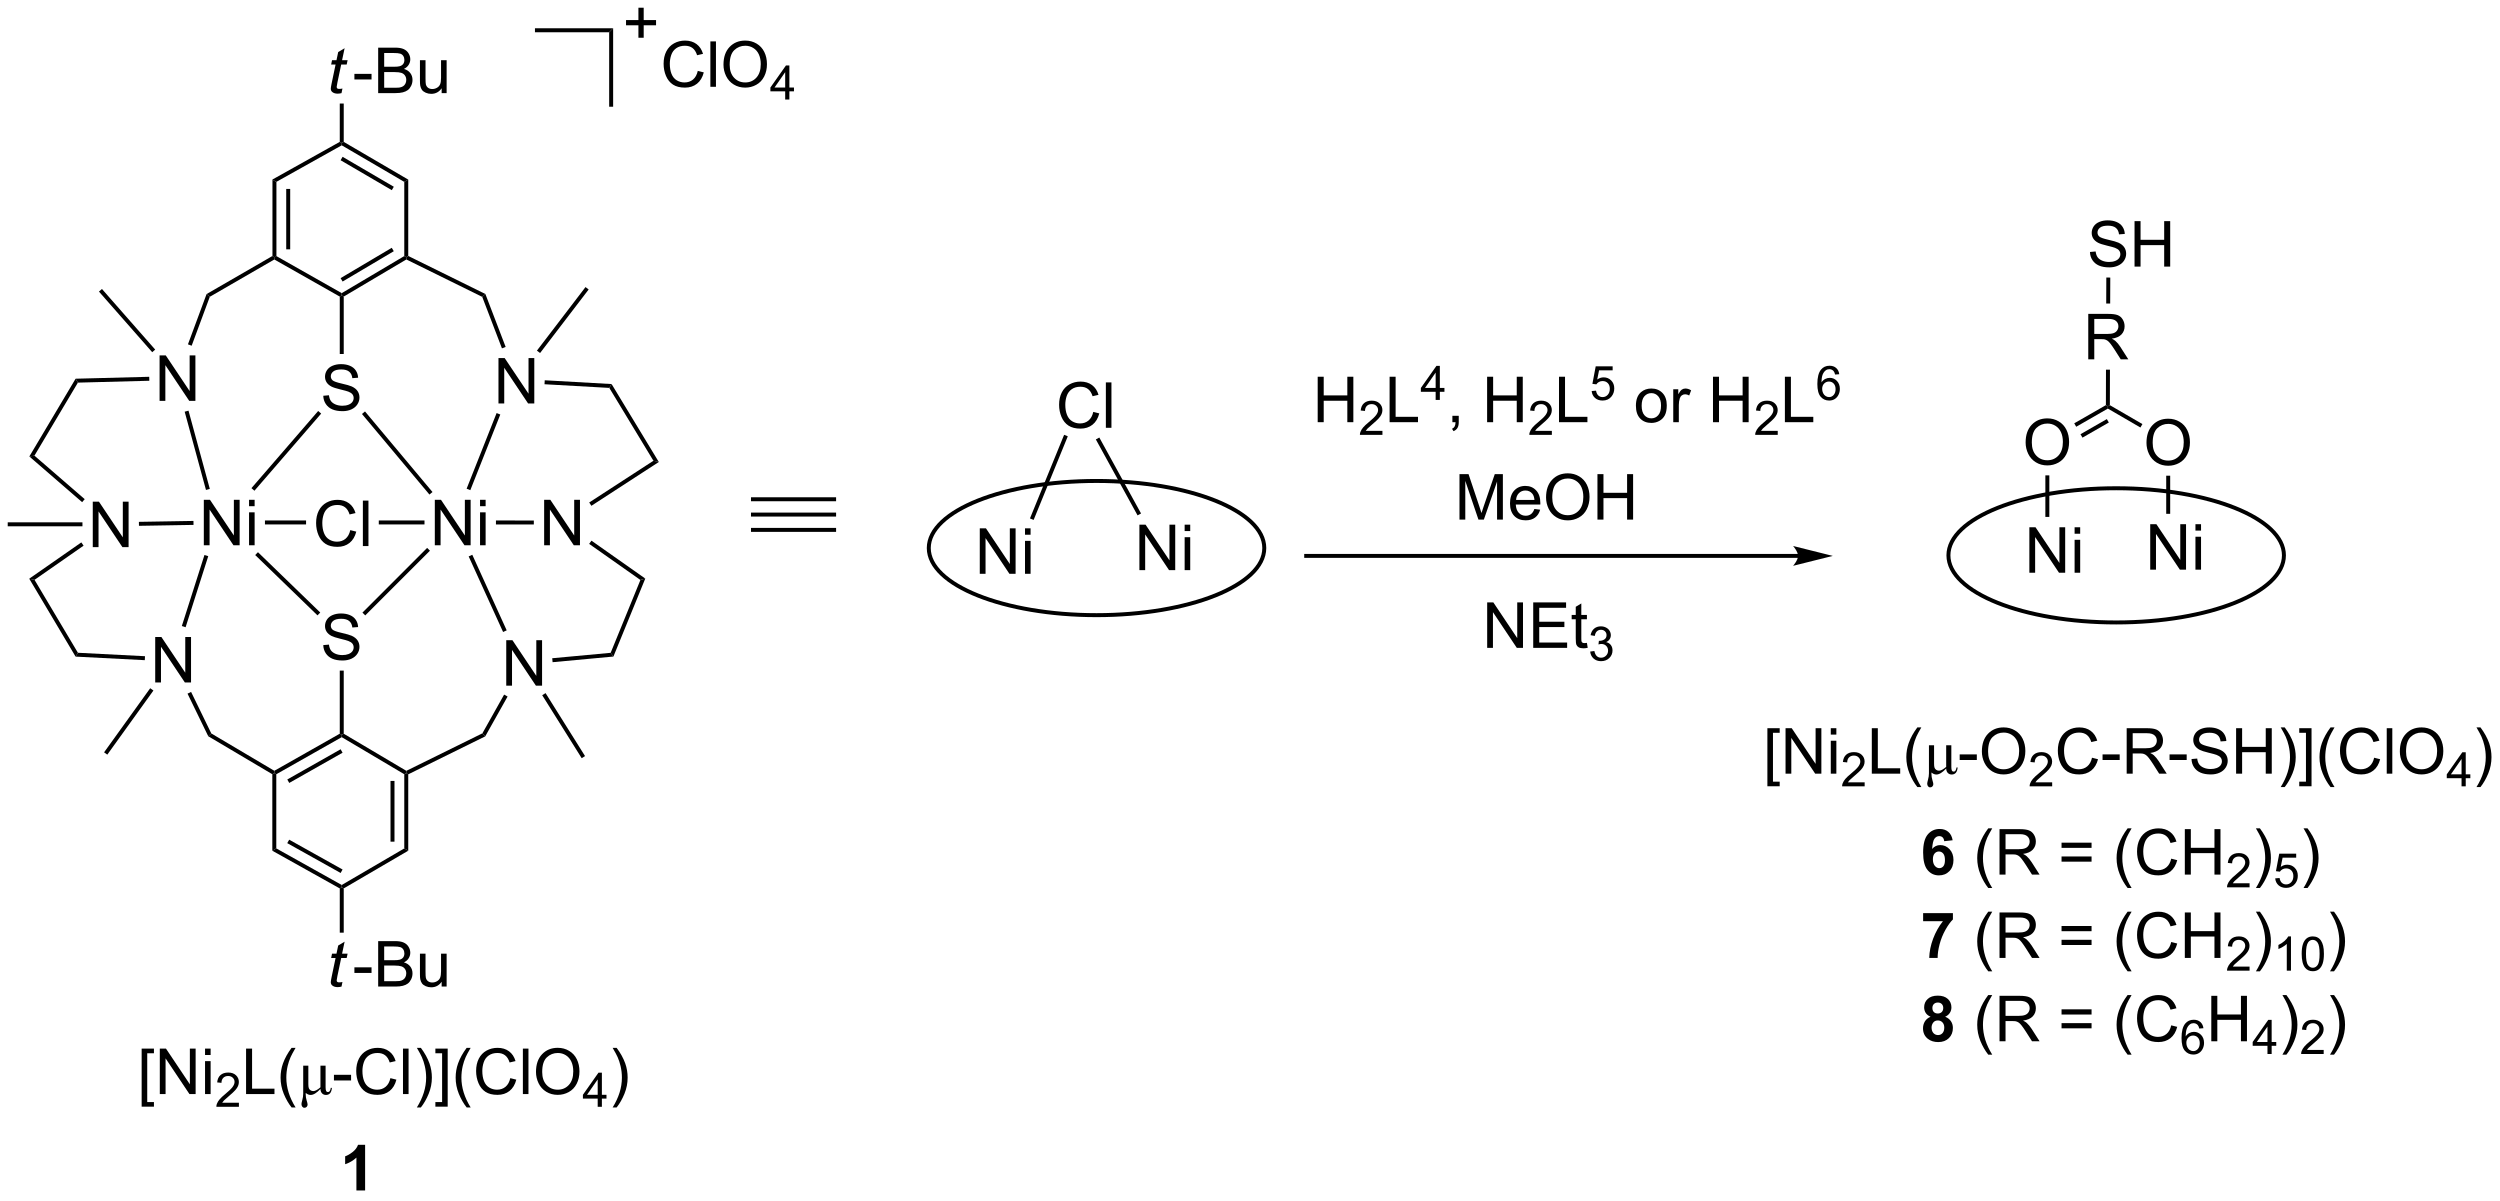 <?xml version="1.0" encoding="UTF-8"?>
<!DOCTYPE svg PUBLIC '-//W3C//DTD SVG 1.0//EN'
          'http://www.w3.org/TR/2001/REC-SVG-20010904/DTD/svg10.dtd'>
<svg stroke-dasharray="none" shape-rendering="auto" xmlns="http://www.w3.org/2000/svg" font-family="'Dialog'" text-rendering="auto" width="864" fill-opacity="1" color-interpolation="auto" color-rendering="auto" preserveAspectRatio="xMidYMid meet" font-size="12px" viewBox="0 0 864 415" fill="black" xmlns:xlink="http://www.w3.org/1999/xlink" stroke="black" image-rendering="auto" stroke-miterlimit="10" stroke-linecap="square" stroke-linejoin="miter" font-style="normal" stroke-width="1" height="415" stroke-dashoffset="0" font-weight="normal" stroke-opacity="1"
><!--Generated by the Batik Graphics2D SVG Generator--><defs id="genericDefs"
  /><g
  ><defs id="defs1"
    ><clipPath clipPathUnits="userSpaceOnUse" id="clipPath1"
      ><path d="M0.646 3.206 L324.535 3.206 L324.535 158.484 L0.646 158.484 L0.646 3.206 Z"
      /></clipPath
      ><clipPath clipPathUnits="userSpaceOnUse" id="clipPath2"
      ><path d="M-0.972 1.517 L-0.972 152.478 L313.911 152.478 L313.911 1.517 Z"
      /></clipPath
    ></defs
    ><g transform="scale(2.667,2.667) translate(-0.646,-3.206) matrix(1.029,0,0,1.029,1.646,1.646)"
    ><path d="M33.339 24.142 L33.839 24.436 L33.839 33.777 L33.589 33.923 L33.339 33.778 ZM35.073 25.306 L35.073 32.912 L35.573 32.912 L35.573 25.306 Z" stroke="none" clip-path="url(#clipPath2)"
    /></g
    ><g transform="matrix(2.743,0,0,2.743,2.667,-4.161)"
    ><path d="M33.59 34.211 L33.589 33.923 L33.839 33.777 L42.083 38.45 L42.086 38.739 L41.836 38.885 Z" stroke="none" clip-path="url(#clipPath2)"
    /></g
    ><g transform="matrix(2.743,0,0,2.743,2.667,-4.161)"
    ><path d="M42.336 38.882 L42.086 38.739 L42.083 38.45 L49.964 33.78 L50.214 33.923 L50.225 34.207 ZM42.194 36.989 L48.641 33.169 L48.386 32.739 L41.94 36.559 Z" stroke="none" clip-path="url(#clipPath2)"
    /></g
    ><g transform="matrix(2.743,0,0,2.743,2.667,-4.161)"
    ><path d="M50.464 33.767 L50.214 33.923 L49.964 33.78 L49.964 24.433 L50.464 24.146 Z" stroke="none" clip-path="url(#clipPath2)"
    /></g
    ><g transform="matrix(2.743,0,0,2.743,2.667,-4.161)"
    ><path d="M50.464 24.146 L49.964 24.433 L42.083 19.826 L42.086 19.538 L42.336 19.394 ZM48.645 25.046 L42.193 21.274 L41.941 21.706 L48.393 25.477 Z" stroke="none" clip-path="url(#clipPath2)"
    /></g
    ><g transform="matrix(2.743,0,0,2.743,2.667,-4.161)"
    ><path d="M33.839 24.436 L33.339 24.142 L41.836 19.391 L42.086 19.538 L42.083 19.826 Z" stroke="none" clip-path="url(#clipPath2)"
    /></g
    ><g transform="matrix(2.743,0,0,2.743,2.667,-4.161)"
    ><path d="M50.225 34.207 L50.214 33.923 L50.464 33.767 L60.182 38.559 L59.785 38.92 Z" stroke="none" clip-path="url(#clipPath2)"
    /></g
    ><g transform="matrix(2.743,0,0,2.743,2.667,-4.161)"
    ><path d="M39.758 51.381 L40.474 51.318 Q40.523 51.748 40.708 52.024 Q40.896 52.3 41.286 52.469 Q41.677 52.639 42.164 52.639 Q42.599 52.639 42.93 52.511 Q43.263 52.381 43.424 52.157 Q43.586 51.933 43.586 51.667 Q43.586 51.396 43.43 51.196 Q43.273 50.995 42.914 50.857 Q42.685 50.769 41.896 50.579 Q41.107 50.389 40.789 50.222 Q40.38 50.006 40.177 49.688 Q39.977 49.37 39.977 48.974 Q39.977 48.542 40.221 48.164 Q40.469 47.787 40.94 47.592 Q41.414 47.396 41.992 47.396 Q42.63 47.396 43.114 47.602 Q43.602 47.808 43.862 48.206 Q44.125 48.605 44.146 49.107 L43.419 49.162 Q43.359 48.62 43.021 48.344 Q42.685 48.066 42.023 48.066 Q41.336 48.066 41.021 48.318 Q40.708 48.568 40.708 48.925 Q40.708 49.232 40.93 49.433 Q41.148 49.631 42.073 49.842 Q42.997 50.05 43.341 50.206 Q43.841 50.435 44.078 50.789 Q44.318 51.144 44.318 51.605 Q44.318 52.06 44.055 52.467 Q43.794 52.87 43.302 53.097 Q42.812 53.321 42.2 53.321 Q41.422 53.321 40.896 53.094 Q40.372 52.865 40.073 52.412 Q39.773 51.956 39.758 51.381 Z" stroke="none" clip-path="url(#clipPath2)"
    /></g
    ><g transform="matrix(2.743,0,0,2.743,2.667,-4.161)"
    ><path d="M41.836 38.885 L42.086 38.739 L42.336 38.882 L42.336 46.115 L41.836 46.115 Z" stroke="none" clip-path="url(#clipPath2)"
    /></g
    ><g transform="matrix(2.743,0,0,2.743,2.667,-4.161)"
    ><path d="M33.339 33.778 L33.589 33.923 L33.59 34.211 L25.46 38.911 L25.054 38.568 Z" stroke="none" clip-path="url(#clipPath2)"
    /></g
    ><g transform="matrix(2.743,0,0,2.743,2.667,-4.161)"
    ><path d="M19.134 52.023 L19.134 46.296 L19.913 46.296 L22.921 50.791 L22.921 46.296 L23.647 46.296 L23.647 52.023 L22.869 52.023 L19.861 47.523 L19.861 52.023 L19.134 52.023 Z" stroke="none" clip-path="url(#clipPath2)"
    /></g
    ><g transform="matrix(2.743,0,0,2.743,2.667,-4.161)"
    ><path d="M25.054 38.568 L25.46 38.911 L23.176 45.075 L22.707 44.901 Z" stroke="none" clip-path="url(#clipPath2)"
    /></g
    ><g transform="matrix(2.743,0,0,2.743,2.667,-4.161)"
    ><path d="M42.173 12.671 L42.056 13.252 Q41.801 13.317 41.564 13.317 Q41.142 13.317 40.892 13.109 Q40.705 12.953 40.705 12.684 Q40.705 12.546 40.806 12.054 L41.309 9.645 L40.751 9.645 L40.863 9.099 L41.423 9.099 L41.637 8.078 L42.447 7.591 L42.129 9.099 L42.824 9.099 L42.707 9.645 L42.017 9.645 L41.535 11.937 Q41.447 12.375 41.447 12.46 Q41.447 12.585 41.517 12.653 Q41.59 12.718 41.754 12.718 Q41.988 12.718 42.173 12.671 Z" stroke="none" clip-path="url(#clipPath2)"
    /></g
    ><g transform="matrix(2.743,0,0,2.743,2.667,-4.161)"
    ><path d="M43.68 11.528 L43.68 10.82 L45.839 10.82 L45.839 11.528 L43.68 11.528 ZM46.675 13.247 L46.675 7.52 L48.823 7.52 Q49.479 7.52 49.875 7.695 Q50.274 7.867 50.498 8.229 Q50.721 8.591 50.721 8.984 Q50.721 9.351 50.521 9.677 Q50.323 10 49.922 10.2 Q50.44 10.351 50.719 10.718 Q51 11.085 51 11.585 Q51 11.989 50.828 12.335 Q50.659 12.679 50.409 12.867 Q50.159 13.054 49.781 13.151 Q49.406 13.247 48.859 13.247 L46.675 13.247 ZM47.432 9.927 L48.672 9.927 Q49.175 9.927 49.393 9.859 Q49.682 9.773 49.828 9.575 Q49.977 9.375 49.977 9.075 Q49.977 8.789 49.839 8.572 Q49.703 8.356 49.448 8.276 Q49.195 8.195 48.578 8.195 L47.432 8.195 L47.432 9.927 ZM47.432 12.57 L48.859 12.57 Q49.227 12.57 49.375 12.544 Q49.636 12.497 49.81 12.388 Q49.987 12.278 50.099 12.07 Q50.214 11.859 50.214 11.585 Q50.214 11.265 50.05 11.031 Q49.886 10.794 49.594 10.697 Q49.305 10.601 48.758 10.601 L47.432 10.601 L47.432 12.57 ZM54.672 13.247 L54.672 12.638 Q54.188 13.341 53.354 13.341 Q52.987 13.341 52.669 13.2 Q52.352 13.059 52.195 12.846 Q52.042 12.632 51.979 12.325 Q51.938 12.117 51.938 11.669 L51.938 9.099 L52.641 9.099 L52.641 11.398 Q52.641 11.95 52.682 12.14 Q52.75 12.419 52.964 12.578 Q53.18 12.734 53.495 12.734 Q53.813 12.734 54.089 12.572 Q54.367 12.411 54.482 12.132 Q54.596 11.851 54.596 11.32 L54.596 9.099 L55.3 9.099 L55.3 13.247 L54.672 13.247 Z" stroke="none" clip-path="url(#clipPath2)"
    /></g
    ><g transform="matrix(2.743,0,0,2.743,2.667,-4.161)"
    ><path d="M42.336 19.394 L42.086 19.538 L41.836 19.391 L41.836 14.558 L42.336 14.558 Z" stroke="none" clip-path="url(#clipPath2)"
    /></g
    ><g transform="matrix(2.743,0,0,2.743,2.667,-4.161)"
    ><path d="M17.828 48.99 L17.841 49.49 L8.842 49.725 L8.553 49.232 Z" stroke="none" clip-path="url(#clipPath2)"
    /></g
    ><g transform="matrix(2.743,0,0,2.743,2.667,-4.161)"
    ><path d="M8.553 49.232 L8.842 49.725 L3.367 58.927 L2.723 59.031 Z" stroke="none" clip-path="url(#clipPath2)"
    /></g
    ><g transform="matrix(2.743,0,0,2.743,2.667,-4.161)"
    ><path d="M10.716 70.452 L10.716 64.726 L11.495 64.726 L14.502 69.22 L14.502 64.726 L15.229 64.726 L15.229 70.452 L14.45 70.452 L11.442 65.952 L11.442 70.452 L10.716 70.452 Z" stroke="none" clip-path="url(#clipPath2)"
    /></g
    ><g transform="matrix(2.743,0,0,2.743,2.667,-4.161)"
    ><path d="M2.723 59.031 L3.367 58.927 L9.701 64.408 L9.373 64.786 Z" stroke="none" clip-path="url(#clipPath2)"
    /></g
    ><g transform="matrix(2.743,0,0,2.743,2.667,-4.161)"
    ><path d="M18.582 45.563 L18.207 45.893 L11.496 38.256 L11.872 37.926 Z" stroke="none" clip-path="url(#clipPath2)"
    /></g
    ><g transform="matrix(2.743,0,0,2.743,2.667,-4.161)"
    ><path d="M9.416 67.327 L9.416 67.827 L0 67.827 L0 67.327 Z" stroke="none" clip-path="url(#clipPath2)"
    /></g
    ><g transform="matrix(2.743,0,0,2.743,2.667,-4.161)"
    ><path d="M18.584 87.503 L18.584 81.777 L19.363 81.777 L22.37 86.272 L22.37 81.777 L23.097 81.777 L23.097 87.503 L22.318 87.503 L19.31 83.003 L19.31 87.503 L18.584 87.503 Z" stroke="none" clip-path="url(#clipPath2)"
    /></g
    ><g transform="matrix(2.743,0,0,2.743,2.667,-4.161)"
    ><path d="M17.297 84.195 L17.271 84.695 L8.551 84.246 L8.844 83.761 Z" stroke="none" clip-path="url(#clipPath2)"
    /></g
    ><g transform="matrix(2.743,0,0,2.743,2.667,-4.161)"
    ><path d="M8.844 83.761 L8.551 84.246 L2.711 74.428 L3.379 74.573 Z" stroke="none" clip-path="url(#clipPath2)"
    /></g
    ><g transform="matrix(2.743,0,0,2.743,2.667,-4.161)"
    ><path d="M17.952 88.228 L18.358 88.52 L12.547 96.597 L12.142 96.305 Z" stroke="none" clip-path="url(#clipPath2)"
    /></g
    ><g transform="matrix(2.743,0,0,2.743,2.667,-4.161)"
    ><path d="M9.273 69.856 L9.559 70.267 L3.379 74.573 L2.711 74.428 Z" stroke="none" clip-path="url(#clipPath2)"
    /></g
    ><g transform="matrix(2.743,0,0,2.743,2.667,-4.161)"
    ><path d="M50.464 108.701 L49.964 108.414 L49.964 99.064 L50.214 98.921 L50.464 99.077 ZM48.73 107.562 L48.73 99.91 L48.23 99.91 L48.23 107.562 Z" stroke="none" clip-path="url(#clipPath2)"
    /></g
    ><g transform="matrix(2.743,0,0,2.743,2.667,-4.161)"
    ><path d="M50.225 98.637 L50.214 98.921 L49.964 99.064 L42.083 94.394 L42.086 94.105 L42.336 93.962 Z" stroke="none" clip-path="url(#clipPath2)"
    /></g
    ><g transform="matrix(2.743,0,0,2.743,2.667,-4.161)"
    ><path d="M41.836 93.959 L42.086 94.105 L42.083 94.394 L33.839 99.067 L33.589 98.921 L33.592 98.632 ZM41.943 95.919 L35.224 99.728 L35.471 100.163 L42.19 96.354 Z" stroke="none" clip-path="url(#clipPath2)"
    /></g
    ><g transform="matrix(2.743,0,0,2.743,2.667,-4.161)"
    ><path d="M33.339 99.064 L33.589 98.921 L33.839 99.067 L33.839 108.411 L33.339 108.704 Z" stroke="none" clip-path="url(#clipPath2)"
    /></g
    ><g transform="matrix(2.743,0,0,2.743,2.667,-4.161)"
    ><path d="M33.339 108.704 L33.839 108.411 L42.083 113.019 L42.086 113.306 L41.836 113.453 ZM35.219 107.748 L41.945 111.507 L42.189 111.07 L35.463 107.311 Z" stroke="none" clip-path="url(#clipPath2)"
    /></g
    ><g transform="matrix(2.743,0,0,2.743,2.667,-4.161)"
    ><path d="M49.964 108.414 L50.464 108.701 L42.336 113.45 L42.086 113.306 L42.083 113.019 Z" stroke="none" clip-path="url(#clipPath2)"
    /></g
    ><g transform="matrix(2.743,0,0,2.743,2.667,-4.161)"
    ><path d="M33.592 98.632 L33.589 98.921 L33.339 99.064 L25.267 94.281 L25.651 93.928 Z" stroke="none" clip-path="url(#clipPath2)"
    /></g
    ><g transform="matrix(2.743,0,0,2.743,2.667,-4.161)"
    ><path d="M39.758 82.795 L40.474 82.733 Q40.523 83.163 40.708 83.439 Q40.896 83.715 41.286 83.884 Q41.677 84.053 42.164 84.053 Q42.599 84.053 42.93 83.926 Q43.263 83.795 43.424 83.572 Q43.586 83.347 43.586 83.082 Q43.586 82.811 43.43 82.611 Q43.273 82.41 42.914 82.272 Q42.685 82.183 41.896 81.993 Q41.107 81.803 40.789 81.637 Q40.38 81.42 40.177 81.103 Q39.977 80.785 39.977 80.389 Q39.977 79.957 40.221 79.579 Q40.469 79.202 40.94 79.006 Q41.414 78.811 41.992 78.811 Q42.63 78.811 43.114 79.017 Q43.602 79.222 43.862 79.621 Q44.125 80.019 44.146 80.522 L43.419 80.577 Q43.359 80.035 43.021 79.759 Q42.685 79.48 42.023 79.48 Q41.336 79.48 41.021 79.733 Q40.708 79.983 40.708 80.34 Q40.708 80.647 40.93 80.847 Q41.148 81.045 42.073 81.256 Q42.997 81.465 43.341 81.621 Q43.841 81.85 44.078 82.204 Q44.318 82.558 44.318 83.019 Q44.318 83.475 44.055 83.881 Q43.794 84.285 43.302 84.512 Q42.812 84.736 42.2 84.736 Q41.422 84.736 40.896 84.509 Q40.372 84.28 40.073 83.827 Q39.773 83.371 39.758 82.795 Z" stroke="none" clip-path="url(#clipPath2)"
    /></g
    ><g transform="matrix(2.743,0,0,2.743,2.667,-4.161)"
    ><path d="M42.336 93.962 L42.086 94.105 L41.836 93.959 L41.836 86.009 L42.336 86.009 Z" stroke="none" clip-path="url(#clipPath2)"
    /></g
    ><g transform="matrix(2.743,0,0,2.743,2.667,-4.161)"
    ><path d="M50.464 99.077 L50.214 98.921 L50.225 98.637 L59.803 93.915 L60.163 94.295 Z" stroke="none" clip-path="url(#clipPath2)"
    /></g
    ><g transform="matrix(2.743,0,0,2.743,2.667,-4.161)"
    ><path d="M62.812 87.903 L62.812 82.177 L63.591 82.177 L66.599 86.671 L66.599 82.177 L67.325 82.177 L67.325 87.903 L66.546 87.903 L63.539 83.403 L63.539 87.903 L62.812 87.903 Z" stroke="none" clip-path="url(#clipPath2)"
    /></g
    ><g transform="matrix(2.743,0,0,2.743,2.667,-4.161)"
    ><path d="M60.163 94.295 L59.803 93.915 L62.544 89.031 L62.98 89.276 Z" stroke="none" clip-path="url(#clipPath2)"
    /></g
    ><g transform="matrix(2.743,0,0,2.743,2.667,-4.161)"
    ><path d="M42.173 125.242 L42.056 125.823 Q41.801 125.888 41.564 125.888 Q41.142 125.888 40.892 125.68 Q40.705 125.523 40.705 125.255 Q40.705 125.117 40.806 124.625 L41.309 122.216 L40.751 122.216 L40.863 121.669 L41.423 121.669 L41.637 120.648 L42.447 120.161 L42.129 121.669 L42.824 121.669 L42.707 122.216 L42.017 122.216 L41.535 124.508 Q41.447 124.945 41.447 125.031 Q41.447 125.156 41.517 125.224 Q41.59 125.289 41.754 125.289 Q41.988 125.289 42.173 125.242 Z" stroke="none" clip-path="url(#clipPath2)"
    /></g
    ><g transform="matrix(2.743,0,0,2.743,2.667,-4.161)"
    ><path d="M43.68 124.099 L43.68 123.391 L45.839 123.391 L45.839 124.099 L43.68 124.099 ZM46.675 125.818 L46.675 120.091 L48.823 120.091 Q49.479 120.091 49.875 120.266 Q50.274 120.437 50.498 120.799 Q50.721 121.161 50.721 121.555 Q50.721 121.922 50.521 122.247 Q50.323 122.57 49.922 122.771 Q50.44 122.922 50.719 123.289 Q51 123.656 51 124.156 Q51 124.56 50.828 124.906 Q50.659 125.25 50.409 125.437 Q50.159 125.625 49.781 125.721 Q49.406 125.818 48.859 125.818 L46.675 125.818 ZM47.432 122.497 L48.672 122.497 Q49.175 122.497 49.393 122.43 Q49.682 122.344 49.828 122.146 Q49.977 121.945 49.977 121.646 Q49.977 121.359 49.839 121.143 Q49.703 120.927 49.448 120.846 Q49.195 120.766 48.578 120.766 L47.432 120.766 L47.432 122.497 ZM47.432 125.141 L48.859 125.141 Q49.227 125.141 49.375 125.115 Q49.636 125.068 49.81 124.958 Q49.987 124.849 50.099 124.641 Q50.214 124.43 50.214 124.156 Q50.214 123.836 50.05 123.601 Q49.886 123.365 49.594 123.268 Q49.305 123.172 48.758 123.172 L47.432 123.172 L47.432 125.141 ZM54.672 125.818 L54.672 125.208 Q54.188 125.911 53.354 125.911 Q52.987 125.911 52.669 125.771 Q52.352 125.63 52.195 125.417 Q52.042 125.203 51.979 124.896 Q51.938 124.687 51.938 124.24 L51.938 121.669 L52.641 121.669 L52.641 123.969 Q52.641 124.521 52.682 124.711 Q52.75 124.99 52.964 125.148 Q53.18 125.305 53.495 125.305 Q53.813 125.305 54.089 125.143 Q54.367 124.982 54.482 124.703 Q54.596 124.422 54.596 123.891 L54.596 121.669 L55.3 121.669 L55.3 125.818 L54.672 125.818 Z" stroke="none" clip-path="url(#clipPath2)"
    /></g
    ><g transform="matrix(2.743,0,0,2.743,2.667,-4.161)"
    ><path d="M41.836 113.453 L42.086 113.306 L42.336 113.45 L42.336 119.025 L41.836 119.025 Z" stroke="none" clip-path="url(#clipPath2)"
    /></g
    ><g transform="matrix(2.743,0,0,2.743,2.667,-4.161)"
    ><path d="M68.651 84.948 L68.605 84.45 L75.966 83.768 L76.314 84.238 Z" stroke="none" clip-path="url(#clipPath2)"
    /></g
    ><g transform="matrix(2.743,0,0,2.743,2.667,-4.161)"
    ><path d="M76.314 84.238 L75.966 83.768 L79.715 74.59 L80.328 74.411 Z" stroke="none" clip-path="url(#clipPath2)"
    /></g
    ><g transform="matrix(2.743,0,0,2.743,2.667,-4.161)"
    ><path d="M67.587 70.217 L67.587 64.49 L68.365 64.49 L71.373 68.985 L71.373 64.49 L72.1 64.49 L72.1 70.217 L71.321 70.217 L68.313 65.717 L68.313 70.217 L67.587 70.217 Z" stroke="none" clip-path="url(#clipPath2)"
    /></g
    ><g transform="matrix(2.743,0,0,2.743,2.667,-4.161)"
    ><path d="M80.328 74.411 L79.715 74.59 L73.258 70.045 L73.546 69.636 Z" stroke="none" clip-path="url(#clipPath2)"
    /></g
    ><g transform="matrix(2.743,0,0,2.743,2.667,-4.161)"
    ><path d="M67.342 89.11 L67.766 88.844 L72.74 96.778 L72.317 97.043 Z" stroke="none" clip-path="url(#clipPath2)"
    /></g
    ><g transform="matrix(2.743,0,0,2.743,2.667,-4.161)"
    ><path d="M61.832 52.353 L61.832 46.627 L62.61 46.627 L65.618 51.122 L65.618 46.627 L66.345 46.627 L66.345 52.353 L65.566 52.353 L62.558 47.853 L62.558 52.353 L61.832 52.353 Z" stroke="none" clip-path="url(#clipPath2)"
    /></g
    ><g transform="matrix(2.743,0,0,2.743,2.667,-4.161)"
    ><path d="M67.633 49.929 L67.661 49.429 L76.085 49.905 L75.794 50.39 Z" stroke="none" clip-path="url(#clipPath2)"
    /></g
    ><g transform="matrix(2.743,0,0,2.743,2.667,-4.161)"
    ><path d="M75.794 50.39 L76.085 49.905 L82.034 59.725 L81.355 59.57 Z" stroke="none" clip-path="url(#clipPath2)"
    /></g
    ><g transform="matrix(2.743,0,0,2.743,2.667,-4.161)"
    ><path d="M67.073 45.998 L66.675 45.694 L72.798 37.686 L73.195 37.989 Z" stroke="none" clip-path="url(#clipPath2)"
    /></g
    ><g transform="matrix(2.743,0,0,2.743,2.667,-4.161)"
    ><path d="M73.538 65.245 L73.266 64.826 L81.355 59.57 L82.034 59.725 Z" stroke="none" clip-path="url(#clipPath2)"
    /></g
    ><g transform="matrix(2.743,0,0,2.743,2.667,-4.161)"
    ><path d="M59.785 38.92 L60.182 38.559 L62.737 45.23 L62.27 45.408 Z" stroke="none" clip-path="url(#clipPath2)"
    /></g
    ><g transform="matrix(2.743,0,0,2.743,2.667,-4.161)"
    ><path d="M22.655 88.913 L23.105 88.694 L25.651 93.928 L25.267 94.281 Z" stroke="none" clip-path="url(#clipPath2)"
    /></g
    ><g transform="matrix(2.743,0,0,2.743,2.667,-4.161)"
    ><path d="M24.707 70.217 L24.707 64.49 L25.485 64.49 L28.493 68.985 L28.493 64.49 L29.22 64.49 L29.22 70.217 L28.441 70.217 L25.433 65.717 L25.433 70.217 L24.707 70.217 ZM30.406 65.298 L30.406 64.49 L31.109 64.49 L31.109 65.298 L30.406 65.298 ZM30.406 70.217 L30.406 66.069 L31.109 66.069 L31.109 70.217 L30.406 70.217 Z" stroke="none" clip-path="url(#clipPath2)"
    /></g
    ><g transform="matrix(2.743,0,0,2.743,2.667,-4.161)"
    ><path d="M22.295 53.388 L22.778 53.257 L25.462 63.117 L24.98 63.248 Z" stroke="none" clip-path="url(#clipPath2)"
    /></g
    ><g transform="matrix(2.743,0,0,2.743,2.667,-4.161)"
    ><path d="M16.536 67.767 L16.527 67.267 L23.402 67.15 L23.411 67.65 Z" stroke="none" clip-path="url(#clipPath2)"
    /></g
    ><g transform="matrix(2.743,0,0,2.743,2.667,-4.161)"
    ><path d="M22.413 80.545 L21.937 80.393 L24.789 71.441 L25.265 71.593 Z" stroke="none" clip-path="url(#clipPath2)"
    /></g
    ><g transform="matrix(2.743,0,0,2.743,2.667,-4.161)"
    ><path d="M53.811 70.217 L53.811 64.49 L54.59 64.49 L57.597 68.985 L57.597 64.49 L58.324 64.49 L58.324 70.217 L57.545 70.217 L54.538 65.717 L54.538 70.217 L53.811 70.217 ZM59.51 65.298 L59.51 64.49 L60.213 64.49 L60.213 65.298 L59.51 65.298 ZM59.51 70.217 L59.51 66.069 L60.213 66.069 L60.213 70.217 L59.51 70.217 Z" stroke="none" clip-path="url(#clipPath2)"
    /></g
    ><g transform="matrix(2.743,0,0,2.743,2.667,-4.161)"
    ><path d="M61.597 53.559 L62.062 53.743 L58.284 63.275 L57.819 63.09 Z" stroke="none" clip-path="url(#clipPath2)"
    /></g
    ><g transform="matrix(2.743,0,0,2.743,2.667,-4.161)"
    ><path d="M66.287 67.098 L66.286 67.598 L61.513 67.595 L61.514 67.095 Z" stroke="none" clip-path="url(#clipPath2)"
    /></g
    ><g transform="matrix(2.743,0,0,2.743,2.667,-4.161)"
    ><path d="M62.868 80.936 L62.413 81.144 L58.077 71.621 L58.532 71.413 Z" stroke="none" clip-path="url(#clipPath2)"
    /></g
    ><g transform="matrix(2.743,0,0,2.743,2.667,-4.161)"
    ><path d="M43.16 68.309 L43.917 68.499 Q43.681 69.434 43.061 69.926 Q42.441 70.416 41.548 70.416 Q40.621 70.416 40.04 70.038 Q39.462 69.661 39.157 68.947 Q38.855 68.231 38.855 67.411 Q38.855 66.515 39.196 65.851 Q39.54 65.184 40.17 64.838 Q40.8 64.492 41.558 64.492 Q42.417 64.492 43.003 64.929 Q43.589 65.367 43.821 66.161 L43.074 66.335 Q42.876 65.71 42.496 65.426 Q42.118 65.14 41.542 65.14 Q40.884 65.14 40.438 65.458 Q39.996 65.773 39.816 66.307 Q39.636 66.84 39.636 67.406 Q39.636 68.137 39.85 68.682 Q40.063 69.226 40.511 69.497 Q40.962 69.765 41.485 69.765 Q42.121 69.765 42.561 69.398 Q43.003 69.031 43.16 68.309 ZM44.747 70.317 L44.747 64.59 L45.45 64.59 L45.45 70.317 L44.747 70.317 Z" stroke="none" clip-path="url(#clipPath2)"
    /></g
    ><g transform="matrix(2.743,0,0,2.743,2.667,-4.161)"
    ><path d="M32.409 67.592 L32.409 67.092 L37.59 67.092 L37.59 67.592 Z" stroke="none" clip-path="url(#clipPath2)"
    /></g
    ><g transform="matrix(2.743,0,0,2.743,2.667,-4.161)"
    ><path d="M52.511 67.092 L52.511 67.592 L46.752 67.592 L46.752 67.092 Z" stroke="none" clip-path="url(#clipPath2)"
    /></g
    ><g transform="matrix(2.743,0,0,2.743,2.667,-4.161)"
    ><path d="M31.181 71.45 L31.529 71.091 L39.377 78.691 L39.03 79.05 Z" stroke="none" clip-path="url(#clipPath2)"
    /></g
    ><g transform="matrix(2.743,0,0,2.743,2.667,-4.161)"
    ><path d="M52.843 70.549 L53.197 70.903 L45.047 79.054 L44.693 78.701 Z" stroke="none" clip-path="url(#clipPath2)"
    /></g
    ><g transform="matrix(2.743,0,0,2.743,2.667,-4.161)"
    ><path d="M31.085 63.346 L30.707 63.019 L39.115 53.299 L39.493 53.626 Z" stroke="none" clip-path="url(#clipPath2)"
    /></g
    ><g transform="matrix(2.743,0,0,2.743,2.667,-4.161)"
    ><path d="M44.632 53.676 L45.015 53.355 L53.517 63.507 L53.134 63.828 Z" stroke="none" clip-path="url(#clipPath2)"
    /></g
    ><g transform="matrix(2.743,0,0,2.743,2.667,-4.161)"
    ><path d="M16.875 140.954 L16.875 133.637 L18.424 133.637 L18.424 134.218 L17.578 134.218 L17.578 140.371 L18.424 140.371 L18.424 140.954 L16.875 140.954 ZM19.162 139.363 L19.162 133.637 L19.941 133.637 L22.949 138.132 L22.949 133.637 L23.675 133.637 L23.675 139.363 L22.897 139.363 L19.889 134.863 L19.889 139.363 L19.162 139.363 ZM24.862 134.444 L24.862 133.637 L25.565 133.637 L25.565 134.444 L24.862 134.444 ZM24.862 139.363 L24.862 135.215 L25.565 135.215 L25.565 139.363 L24.862 139.363 Z" stroke="none" clip-path="url(#clipPath2)"
    /></g
    ><g transform="matrix(2.743,0,0,2.743,2.667,-4.161)"
    ><path d="M29.129 140.456 L29.129 140.963 L26.289 140.963 Q26.284 140.772 26.352 140.596 Q26.459 140.307 26.698 140.026 Q26.938 139.745 27.389 139.375 Q28.088 138.801 28.334 138.465 Q28.58 138.129 28.58 137.831 Q28.58 137.518 28.356 137.303 Q28.133 137.086 27.772 137.086 Q27.391 137.086 27.162 137.315 Q26.934 137.543 26.932 137.948 L26.389 137.893 Q26.446 137.286 26.809 136.969 Q27.172 136.651 27.784 136.651 Q28.403 136.651 28.762 136.995 Q29.123 137.336 29.123 137.842 Q29.123 138.1 29.018 138.35 Q28.912 138.598 28.666 138.874 Q28.422 139.149 27.854 139.629 Q27.379 140.028 27.244 140.17 Q27.11 140.313 27.022 140.456 L29.129 140.456 Z" stroke="none" clip-path="url(#clipPath2)"
    /></g
    ><g transform="matrix(2.743,0,0,2.743,2.667,-4.161)"
    ><path d="M30.031 139.363 L30.031 133.637 L30.788 133.637 L30.788 138.686 L33.609 138.686 L33.609 139.363 L30.031 139.363 ZM35.766 141.048 Q35.183 140.314 34.779 139.329 Q34.378 138.343 34.378 137.288 Q34.378 136.358 34.68 135.507 Q35.032 134.52 35.766 133.538 L36.269 133.538 Q35.798 134.35 35.644 134.699 Q35.407 135.238 35.269 135.824 Q35.102 136.554 35.102 137.293 Q35.102 139.171 36.269 141.048 L35.766 141.048 Z" stroke="none" clip-path="url(#clipPath2)"
    /></g
    ><g transform="matrix(2.743,0,0,2.743,2.667,-4.161)"
    ><path d="M39.402 138.715 Q38.696 139.473 38.172 139.473 Q37.837 139.473 37.547 139.215 L37.547 139.423 Q37.547 139.783 37.657 140.145 Q37.782 140.548 37.782 140.676 Q37.782 140.856 37.667 140.973 Q37.555 141.09 37.386 141.09 Q37.214 141.09 37.113 140.952 Q37.011 140.816 37.011 140.626 Q37.011 140.486 37.113 140.119 Q37.23 139.712 37.23 139.327 L37.23 135.785 L37.876 135.785 L37.876 138.1 Q37.876 138.452 37.935 138.616 Q37.995 138.78 38.149 138.884 Q38.305 138.988 38.501 138.988 Q38.847 138.988 39.402 138.512 L39.402 135.785 L40.05 135.785 L40.05 138.499 Q40.05 138.843 40.12 138.975 Q40.191 139.106 40.36 139.106 Q40.626 139.106 40.704 138.585 L40.844 138.585 Q40.769 139.473 40.094 139.473 Q39.8 139.473 39.607 139.275 Q39.415 139.077 39.402 138.715 Z" stroke="none" clip-path="url(#clipPath2)"
    /></g
    ><g transform="matrix(2.743,0,0,2.743,2.667,-4.161)"
    ><path d="M41.102 137.645 L41.102 136.936 L43.261 136.936 L43.261 137.645 L41.102 137.645 ZM48.214 137.356 L48.972 137.546 Q48.735 138.481 48.115 138.973 Q47.495 139.462 46.602 139.462 Q45.675 139.462 45.094 139.085 Q44.516 138.707 44.212 137.994 Q43.91 137.278 43.91 136.457 Q43.91 135.561 44.251 134.897 Q44.594 134.231 45.225 133.884 Q45.855 133.538 46.613 133.538 Q47.472 133.538 48.058 133.975 Q48.644 134.413 48.876 135.207 L48.128 135.382 Q47.93 134.757 47.55 134.473 Q47.172 134.186 46.597 134.186 Q45.938 134.186 45.493 134.504 Q45.05 134.819 44.87 135.353 Q44.691 135.887 44.691 136.452 Q44.691 137.184 44.904 137.728 Q45.118 138.272 45.566 138.543 Q46.016 138.811 46.54 138.811 Q47.175 138.811 47.615 138.444 Q48.058 138.077 48.214 137.356 ZM49.801 139.363 L49.801 133.637 L50.505 133.637 L50.505 139.363 L49.801 139.363 ZM52.055 141.048 L51.55 141.048 Q52.719 139.171 52.719 137.293 Q52.719 136.559 52.55 135.835 Q52.417 135.249 52.18 134.71 Q52.027 134.358 51.55 133.538 L52.055 133.538 Q52.79 134.52 53.141 135.507 Q53.441 136.358 53.441 137.288 Q53.441 138.343 53.037 139.329 Q52.633 140.314 52.055 141.048 ZM55.433 140.954 L53.883 140.954 L53.883 140.371 L54.73 140.371 L54.73 134.218 L53.883 134.218 L53.883 133.637 L55.433 133.637 L55.433 140.954 ZM57.825 141.048 Q57.242 140.314 56.838 139.329 Q56.437 138.343 56.437 137.288 Q56.437 136.358 56.739 135.507 Q57.09 134.52 57.825 133.538 L58.328 133.538 Q57.856 134.35 57.703 134.699 Q57.465 135.238 57.328 135.824 Q57.161 136.554 57.161 137.293 Q57.161 139.171 58.328 141.048 L57.825 141.048 ZM63.32 137.356 L64.078 137.546 Q63.84 138.481 63.221 138.973 Q62.601 139.462 61.708 139.462 Q60.781 139.462 60.2 139.085 Q59.622 138.707 59.317 137.994 Q59.015 137.278 59.015 136.457 Q59.015 135.561 59.356 134.897 Q59.7 134.231 60.33 133.884 Q60.96 133.538 61.718 133.538 Q62.578 133.538 63.163 133.975 Q63.749 134.413 63.981 135.207 L63.234 135.382 Q63.036 134.757 62.656 134.473 Q62.278 134.186 61.703 134.186 Q61.044 134.186 60.598 134.504 Q60.156 134.819 59.976 135.353 Q59.796 135.887 59.796 136.452 Q59.796 137.184 60.01 137.728 Q60.223 138.272 60.671 138.543 Q61.122 138.811 61.645 138.811 Q62.281 138.811 62.721 138.444 Q63.163 138.077 63.32 137.356 ZM64.907 139.363 L64.907 133.637 L65.61 133.637 L65.61 139.363 L64.907 139.363 ZM66.559 136.574 Q66.559 135.147 67.325 134.343 Q68.091 133.535 69.301 133.535 Q70.093 133.535 70.728 133.916 Q71.367 134.293 71.7 134.97 Q72.036 135.647 72.036 136.507 Q72.036 137.379 71.684 138.066 Q71.333 138.754 70.687 139.108 Q70.044 139.462 69.296 139.462 Q68.489 139.462 67.851 139.072 Q67.216 138.679 66.887 138.004 Q66.559 137.327 66.559 136.574 ZM67.341 136.585 Q67.341 137.621 67.895 138.218 Q68.453 138.811 69.294 138.811 Q70.148 138.811 70.7 138.21 Q71.255 137.608 71.255 136.504 Q71.255 135.804 71.018 135.283 Q70.781 134.762 70.325 134.475 Q69.872 134.186 69.304 134.186 Q68.499 134.186 67.919 134.741 Q67.341 135.293 67.341 136.585 Z" stroke="none" clip-path="url(#clipPath2)"
    /></g
    ><g transform="matrix(2.743,0,0,2.743,2.667,-4.161)"
    ><path d="M74.333 140.963 L74.333 139.934 L72.47 139.934 L72.47 139.452 L74.431 136.668 L74.861 136.668 L74.861 139.452 L75.441 139.452 L75.441 139.934 L74.861 139.934 L74.861 140.963 L74.333 140.963 ZM74.333 139.452 L74.333 137.514 L72.99 139.452 L74.333 139.452 Z" stroke="none" clip-path="url(#clipPath2)"
    /></g
    ><g transform="matrix(2.743,0,0,2.743,2.667,-4.161)"
    ><path d="M76.72 141.048 L76.215 141.048 Q77.384 139.171 77.384 137.293 Q77.384 136.559 77.215 135.835 Q77.082 135.249 76.845 134.71 Q76.692 134.358 76.215 133.538 L76.72 133.538 Q77.455 134.52 77.806 135.507 Q78.106 136.358 78.106 137.288 Q78.106 138.343 77.702 139.329 Q77.299 140.314 76.72 141.048 Z" stroke="none" clip-path="url(#clipPath2)"
    /></g
    ><g transform="matrix(2.743,0,0,2.743,2.667,-4.161)"
    ><path d="M76.279 14.963 L75.779 14.963 L75.779 5.58 L76.279 5.08 Z" stroke="none" clip-path="url(#clipPath2)"
    /></g
    ><g transform="matrix(2.743,0,0,2.743,2.667,-4.161)"
    ><path d="M66.429 5.58 L66.429 5.08 L76.279 5.08 L75.779 5.58 Z" stroke="none" clip-path="url(#clipPath2)"
    /></g
    ><g transform="matrix(2.743,0,0,2.743,2.667,-4.161)"
    ><path d="M79.464 6.273 L79.464 4.703 L77.904 4.703 L77.904 4.046 L79.464 4.046 L79.464 2.489 L80.129 2.489 L80.129 4.046 L81.686 4.046 L81.686 4.703 L80.129 4.703 L80.129 6.273 L79.464 6.273 Z" stroke="none" clip-path="url(#clipPath2)"
    /></g
    ><g transform="matrix(2.743,0,0,2.743,2.667,-4.161)"
    ><path d="M136.772 53.413 L137.53 53.603 Q137.293 54.538 136.673 55.03 Q136.053 55.52 135.16 55.52 Q134.233 55.52 133.652 55.142 Q133.074 54.764 132.769 54.051 Q132.467 53.335 132.467 52.514 Q132.467 51.618 132.808 50.955 Q133.152 50.288 133.782 49.941 Q134.412 49.595 135.17 49.595 Q136.03 49.595 136.616 50.033 Q137.202 50.47 137.433 51.264 L136.686 51.439 Q136.488 50.814 136.108 50.53 Q135.73 50.243 135.155 50.243 Q134.496 50.243 134.05 50.561 Q133.608 50.876 133.428 51.41 Q133.248 51.944 133.248 52.509 Q133.248 53.241 133.462 53.785 Q133.675 54.33 134.123 54.6 Q134.574 54.868 135.097 54.868 Q135.733 54.868 136.173 54.501 Q136.616 54.134 136.772 53.413 ZM138.359 55.421 L138.359 49.694 L139.062 49.694 L139.062 55.421 L138.359 55.421 Z" stroke="none" clip-path="url(#clipPath2)"
    /></g
    ><g transform="matrix(2.743,0,0,2.743,2.667,-4.161)"
    ><path d="M122.473 73.811 L122.473 68.085 L123.252 68.085 L126.259 72.579 L126.259 68.085 L126.986 68.085 L126.986 73.811 L126.207 73.811 L123.2 69.311 L123.2 73.811 L122.473 73.811 ZM128.172 68.892 L128.172 68.085 L128.875 68.085 L128.875 68.892 L128.172 68.892 ZM128.172 73.811 L128.172 69.663 L128.875 69.663 L128.875 73.811 L128.172 73.811 Z" stroke="none" clip-path="url(#clipPath2)"
    /></g
    ><g transform="matrix(2.743,0,0,2.743,2.667,-4.161)"
    ><path d="M142.585 73.352 L142.585 67.625 L143.364 67.625 L146.372 72.12 L146.372 67.625 L147.098 67.625 L147.098 73.352 L146.32 73.352 L143.312 68.852 L143.312 73.352 L142.585 73.352 ZM148.285 68.432 L148.285 67.625 L148.988 67.625 L148.988 68.432 L148.285 68.432 ZM148.285 73.352 L148.285 69.203 L148.988 69.203 L148.988 73.352 L148.285 73.352 Z" stroke="none" clip-path="url(#clipPath2)"
    /></g
    ><g stroke-width="0.5" transform="matrix(2.743,0,0,2.743,2.667,-4.161)"
    ><path fill="none" d="M137.184 62.114 C148.857 62.114 158.319 65.899 158.319 70.569 C158.319 75.238 148.857 79.023 137.184 79.023 C125.51 79.023 116.048 75.238 116.048 70.569 C116.048 65.899 125.51 62.114 137.184 62.114" clip-path="url(#clipPath2)"
    /></g
    ><g transform="matrix(2.743,0,0,2.743,2.667,-4.161)"
    ><path d="M133.099 56.3 L133.562 56.489 L129.259 67.024 L128.796 66.835 Z" stroke="none" clip-path="url(#clipPath2)"
    /></g
    ><g transform="matrix(2.743,0,0,2.743,2.667,-4.161)"
    ><path d="M45.029 151.506 L43.933 151.506 L43.933 147.368 Q43.331 147.93 42.514 148.201 L42.514 147.204 Q42.943 147.063 43.446 146.672 Q43.951 146.279 44.139 145.756 L45.029 145.756 L45.029 151.506 Z" stroke="none" clip-path="url(#clipPath2)"
    /></g
    ><g transform="matrix(2.743,0,0,2.743,2.667,-4.161)"
    ><path d="M93.648 66.6 L93.648 66.1 L104.37 66.1 L104.37 66.6 ZM93.648 64.67 L104.37 64.67 L104.37 64.17 L93.648 64.17 ZM93.648 68.529 L104.37 68.529 L104.37 68.029 L93.648 68.029 Z" stroke="none" clip-path="url(#clipPath2)"
    /></g
    ><g transform="matrix(2.743,0,0,2.743,2.667,-4.161)"
    ><path d="M262.135 46.792 L262.135 41.066 L264.674 41.066 Q265.44 41.066 265.838 41.219 Q266.237 41.373 266.474 41.764 Q266.713 42.154 266.713 42.628 Q266.713 43.237 266.317 43.657 Q265.924 44.073 265.099 44.185 Q265.401 44.331 265.557 44.472 Q265.888 44.776 266.185 45.232 L267.182 46.792 L266.229 46.792 L265.471 45.599 Q265.138 45.084 264.922 44.81 Q264.708 44.537 264.539 44.428 Q264.37 44.318 264.192 44.276 Q264.065 44.248 263.771 44.248 L262.893 44.248 L262.893 46.792 L262.135 46.792 ZM262.893 43.592 L264.521 43.592 Q265.041 43.592 265.333 43.485 Q265.627 43.378 265.778 43.141 Q265.932 42.904 265.932 42.628 Q265.932 42.222 265.635 41.961 Q265.341 41.698 264.705 41.698 L262.893 41.698 L262.893 43.592 Z" stroke="none" clip-path="url(#clipPath2)"
    /></g
    ><g transform="matrix(2.743,0,0,2.743,2.667,-4.161)"
    ><path d="M264.368 48.091 L264.868 48.093 L264.856 52.565 L264.606 52.708 L264.356 52.563 Z" stroke="none" clip-path="url(#clipPath2)"
    /></g
    ><g transform="matrix(2.743,0,0,2.743,2.667,-4.161)"
    ><path d="M269.47 57.311 Q269.47 55.884 270.235 55.079 Q271.001 54.272 272.212 54.272 Q273.004 54.272 273.639 54.652 Q274.277 55.03 274.61 55.707 Q274.946 56.384 274.946 57.243 Q274.946 58.116 274.595 58.803 Q274.243 59.491 273.597 59.845 Q272.954 60.199 272.207 60.199 Q271.399 60.199 270.762 59.808 Q270.126 59.415 269.798 58.741 Q269.47 58.063 269.47 57.311 ZM270.251 57.321 Q270.251 58.358 270.806 58.954 Q271.363 59.548 272.204 59.548 Q273.058 59.548 273.61 58.946 Q274.165 58.345 274.165 57.241 Q274.165 56.54 273.928 56.019 Q273.691 55.498 273.235 55.212 Q272.782 54.923 272.215 54.923 Q271.41 54.923 270.829 55.478 Q270.251 56.03 270.251 57.321 Z" stroke="none" clip-path="url(#clipPath2)"
    /></g
    ><g transform="matrix(2.743,0,0,2.743,2.667,-4.161)"
    ><path d="M264.605 52.997 L264.606 52.708 L264.856 52.565 L268.959 54.949 L268.707 55.381 Z" stroke="none" clip-path="url(#clipPath2)"
    /></g
    ><g transform="matrix(2.743,0,0,2.743,2.667,-4.161)"
    ><path d="M254.243 57.269 Q254.243 55.842 255.009 55.037 Q255.774 54.23 256.985 54.23 Q257.777 54.23 258.412 54.61 Q259.05 54.988 259.384 55.665 Q259.72 56.342 259.72 57.201 Q259.72 58.074 259.368 58.761 Q259.016 59.449 258.371 59.803 Q257.727 60.157 256.98 60.157 Q256.173 60.157 255.535 59.766 Q254.899 59.373 254.571 58.699 Q254.243 58.021 254.243 57.269 ZM255.024 57.279 Q255.024 58.316 255.579 58.912 Q256.136 59.506 256.977 59.506 Q257.832 59.506 258.384 58.904 Q258.938 58.303 258.938 57.199 Q258.938 56.498 258.701 55.977 Q258.464 55.456 258.009 55.17 Q257.555 54.881 256.988 54.881 Q256.183 54.881 255.602 55.435 Q255.024 55.988 255.024 57.279 Z" stroke="none" clip-path="url(#clipPath2)"
    /></g
    ><g transform="matrix(2.743,0,0,2.743,2.667,-4.161)"
    ><path d="M264.356 52.563 L264.606 52.708 L264.605 52.997 L260.617 55.285 L260.368 54.851 ZM264.476 54.319 L261.155 56.224 L261.404 56.657 L264.725 54.752 Z" stroke="none" clip-path="url(#clipPath2)"
    /></g
    ><g transform="matrix(2.743,0,0,2.743,2.667,-4.161)"
    ><path d="M254.714 73.679 L254.714 67.953 L255.493 67.953 L258.501 72.447 L258.501 67.953 L259.227 67.953 L259.227 73.679 L258.449 73.679 L255.441 69.179 L255.441 73.679 L254.714 73.679 ZM260.414 68.76 L260.414 67.953 L261.117 67.953 L261.117 68.76 L260.414 68.76 ZM260.414 73.679 L260.414 69.531 L261.117 69.531 L261.117 73.679 L260.414 73.679 Z" stroke="none" clip-path="url(#clipPath2)"
    /></g
    ><g transform="matrix(2.743,0,0,2.743,2.667,-4.161)"
    ><path d="M269.941 73.29 L269.941 67.563 L270.72 67.563 L273.728 72.058 L273.728 67.563 L274.454 67.563 L274.454 73.29 L273.675 73.29 L270.668 68.79 L270.668 73.29 L269.941 73.29 ZM275.64 68.37 L275.64 67.563 L276.344 67.563 L276.344 68.37 L275.64 68.37 ZM275.64 73.29 L275.64 69.141 L276.344 69.141 L276.344 73.29 L275.64 73.29 Z" stroke="none" clip-path="url(#clipPath2)"
    /></g
    ><g stroke-width="0.5" transform="matrix(2.743,0,0,2.743,2.667,-4.161)"
    ><path fill="none" d="M265.652 63.033 C277.325 63.033 286.788 66.818 286.788 71.487 C286.788 76.157 277.325 79.942 265.652 79.942 C253.979 79.942 244.517 76.157 244.517 71.487 C244.517 66.818 253.979 63.033 265.652 63.033" clip-path="url(#clipPath2)"
    /></g
    ><g transform="matrix(2.743,0,0,2.743,2.667,-4.161)"
    ><path d="M256.73 61.41 L257.23 61.41 L257.23 66.645 L256.73 66.645 Z" stroke="none" clip-path="url(#clipPath2)"
    /></g
    ><g transform="matrix(2.743,0,0,2.743,2.667,-4.161)"
    ><path d="M271.957 61.452 L272.457 61.452 L272.457 66.255 L271.957 66.255 Z" stroke="none" clip-path="url(#clipPath2)"
    /></g
    ><g transform="matrix(2.743,0,0,2.743,2.667,-4.161)"
    ><path d="M142.792 66.21 L142.353 66.451 L137.097 56.883 L137.535 56.643 Z" stroke="none" clip-path="url(#clipPath2)"
    /></g
    ><g transform="matrix(2.743,0,0,2.743,2.667,-4.161)"
    ><path d="M225.57 71.307 L163.6 71.307 L163.35 71.307 L163.35 71.807 L163.6 71.807 L225.57 71.807 L225.82 71.807 L225.82 71.307 L225.57 71.307 ZM229.945 71.557 L224.945 70.307 C224.945 70.307 225.57 71.01 225.57 71.557 C225.57 72.104 224.945 72.807 224.945 72.807 Z" stroke="none" clip-path="url(#clipPath2)"
    /></g
    ><g transform="matrix(2.743,0,0,2.743,2.667,-4.161)"
    ><path d="M186.402 83.145 L186.402 77.419 L187.181 77.419 L190.189 81.913 L190.189 77.419 L190.915 77.419 L190.915 83.145 L190.137 83.145 L187.129 78.645 L187.129 83.145 L186.402 83.145 ZM192.203 83.145 L192.203 77.419 L196.344 77.419 L196.344 78.093 L192.961 78.093 L192.961 79.848 L196.13 79.848 L196.13 80.52 L192.961 80.52 L192.961 82.468 L196.476 82.468 L196.476 83.145 L192.203 83.145 ZM198.969 82.515 L199.07 83.137 Q198.773 83.2 198.539 83.2 Q198.156 83.2 197.945 83.08 Q197.734 82.958 197.648 82.76 Q197.562 82.562 197.562 81.929 L197.562 79.544 L197.047 79.544 L197.047 78.997 L197.562 78.997 L197.562 77.968 L198.263 77.546 L198.263 78.997 L198.969 78.997 L198.969 79.544 L198.263 79.544 L198.263 81.968 Q198.263 82.27 198.299 82.356 Q198.336 82.442 198.419 82.494 Q198.505 82.544 198.661 82.544 Q198.779 82.544 198.969 82.515 Z" stroke="none" clip-path="url(#clipPath2)"
    /></g
    ><g transform="matrix(2.743,0,0,2.743,2.667,-4.161)"
    ><path d="M199.381 83.61 L199.908 83.54 Q200 83.989 200.217 84.187 Q200.435 84.384 200.75 84.384 Q201.121 84.384 201.377 84.126 Q201.635 83.868 201.635 83.487 Q201.635 83.124 201.396 82.89 Q201.16 82.653 200.793 82.653 Q200.644 82.653 200.422 82.712 L200.48 82.249 Q200.533 82.255 200.564 82.255 Q200.902 82.255 201.172 82.079 Q201.441 81.903 201.441 81.536 Q201.441 81.247 201.244 81.058 Q201.049 80.866 200.738 80.866 Q200.429 80.866 200.224 81.06 Q200.019 81.253 199.961 81.64 L199.433 81.546 Q199.531 81.015 199.873 80.724 Q200.217 80.433 200.726 80.433 Q201.078 80.433 201.373 80.583 Q201.67 80.734 201.826 80.995 Q201.982 81.255 201.982 81.548 Q201.982 81.827 201.832 82.056 Q201.683 82.284 201.39 82.419 Q201.771 82.507 201.982 82.784 Q202.193 83.06 202.193 83.476 Q202.193 84.038 201.783 84.431 Q201.373 84.821 200.746 84.821 Q200.181 84.821 199.806 84.485 Q199.433 84.147 199.381 83.61 Z" stroke="none" clip-path="url(#clipPath2)"
    /></g
    ><g transform="matrix(2.743,0,0,2.743,2.667,-4.161)"
    ><path d="M165.048 54.71 L165.048 48.983 L165.806 48.983 L165.806 51.335 L168.782 51.335 L168.782 48.983 L169.54 48.983 L169.54 54.71 L168.782 54.71 L168.782 52.009 L165.806 52.009 L165.806 54.71 L165.048 54.71 Z" stroke="none" clip-path="url(#clipPath2)"
    /></g
    ><g transform="matrix(2.743,0,0,2.743,2.667,-4.161)"
    ><path d="M173.206 55.802 L173.206 56.31 L170.367 56.31 Q170.361 56.118 170.429 55.943 Q170.536 55.654 170.775 55.372 Q171.015 55.091 171.466 54.722 Q172.165 54.148 172.411 53.812 Q172.658 53.476 172.658 53.177 Q172.658 52.864 172.433 52.65 Q172.21 52.433 171.849 52.433 Q171.468 52.433 171.24 52.661 Q171.011 52.89 171.009 53.294 L170.466 53.239 Q170.523 52.632 170.886 52.316 Q171.249 51.997 171.861 51.997 Q172.48 51.997 172.839 52.341 Q173.201 52.683 173.201 53.189 Q173.201 53.446 173.095 53.696 Q172.99 53.944 172.744 54.22 Q172.499 54.495 171.931 54.976 Q171.456 55.374 171.322 55.517 Q171.187 55.659 171.099 55.802 L173.206 55.802 Z" stroke="none" clip-path="url(#clipPath2)"
    /></g
    ><g transform="matrix(2.743,0,0,2.743,2.667,-4.161)"
    ><path d="M174.108 54.71 L174.108 48.983 L174.866 48.983 L174.866 54.033 L177.686 54.033 L177.686 54.71 L174.108 54.71 Z" stroke="none" clip-path="url(#clipPath2)"
    /></g
    ><g transform="matrix(2.743,0,0,2.743,2.667,-4.161)"
    ><path d="M179.91 51.91 L179.91 50.88 L178.047 50.88 L178.047 50.398 L180.008 47.615 L180.438 47.615 L180.438 50.398 L181.018 50.398 L181.018 50.88 L180.438 50.88 L180.438 51.91 L179.91 51.91 ZM179.91 50.398 L179.91 48.461 L178.567 50.398 L179.91 50.398 Z" stroke="none" clip-path="url(#clipPath2)"
    /></g
    ><g transform="matrix(2.743,0,0,2.743,2.667,-4.161)"
    ><path d="M182.019 54.71 L182.019 53.908 L182.821 53.908 L182.821 54.71 Q182.821 55.152 182.665 55.423 Q182.508 55.694 182.167 55.843 L181.972 55.543 Q182.196 55.444 182.3 55.254 Q182.407 55.066 182.417 54.71 L182.019 54.71 ZM186.394 54.71 L186.394 48.983 L187.152 48.983 L187.152 51.335 L190.128 51.335 L190.128 48.983 L190.886 48.983 L190.886 54.71 L190.128 54.71 L190.128 52.009 L187.152 52.009 L187.152 54.71 L186.394 54.71 Z" stroke="none" clip-path="url(#clipPath2)"
    /></g
    ><g transform="matrix(2.743,0,0,2.743,2.667,-4.161)"
    ><path d="M194.552 55.802 L194.552 56.31 L191.712 56.31 Q191.706 56.118 191.775 55.943 Q191.882 55.654 192.12 55.372 Q192.361 55.091 192.812 54.722 Q193.511 54.148 193.757 53.812 Q194.003 53.476 194.003 53.177 Q194.003 52.864 193.779 52.65 Q193.556 52.433 193.195 52.433 Q192.814 52.433 192.585 52.661 Q192.357 52.89 192.355 53.294 L191.812 53.239 Q191.869 52.632 192.232 52.316 Q192.595 51.997 193.206 51.997 Q193.826 51.997 194.185 52.341 Q194.546 52.683 194.546 53.189 Q194.546 53.446 194.441 53.696 Q194.335 53.944 194.089 54.22 Q193.845 54.495 193.277 54.976 Q192.802 55.374 192.667 55.517 Q192.532 55.659 192.445 55.802 L194.552 55.802 Z" stroke="none" clip-path="url(#clipPath2)"
    /></g
    ><g transform="matrix(2.743,0,0,2.743,2.667,-4.161)"
    ><path d="M195.453 54.71 L195.453 48.983 L196.211 48.983 L196.211 54.033 L199.032 54.033 L199.032 54.71 L195.453 54.71 Z" stroke="none" clip-path="url(#clipPath2)"
    /></g
    ><g transform="matrix(2.743,0,0,2.743,2.667,-4.161)"
    ><path d="M199.567 50.785 L200.119 50.738 Q200.182 51.142 200.405 51.345 Q200.629 51.548 200.946 51.548 Q201.327 51.548 201.59 51.261 Q201.854 50.974 201.854 50.499 Q201.854 50.048 201.6 49.789 Q201.348 49.527 200.938 49.527 Q200.682 49.527 200.477 49.644 Q200.272 49.759 200.155 49.943 L199.66 49.878 L200.077 47.673 L202.211 47.673 L202.211 48.177 L200.498 48.177 L200.266 49.332 Q200.653 49.062 201.078 49.062 Q201.641 49.062 202.028 49.453 Q202.414 49.841 202.414 50.453 Q202.414 51.037 202.075 51.461 Q201.66 51.984 200.946 51.984 Q200.36 51.984 199.989 51.656 Q199.619 51.326 199.567 50.785 Z" stroke="none" clip-path="url(#clipPath2)"
    /></g
    ><g transform="matrix(2.743,0,0,2.743,2.667,-4.161)"
    ><path d="M205.142 52.634 Q205.142 51.483 205.782 50.928 Q206.319 50.468 207.087 50.468 Q207.944 50.468 208.486 51.027 Q209.03 51.587 209.03 52.577 Q209.03 53.376 208.788 53.837 Q208.548 54.296 208.09 54.551 Q207.631 54.803 207.087 54.803 Q206.217 54.803 205.678 54.246 Q205.142 53.686 205.142 52.634 ZM205.866 52.634 Q205.866 53.431 206.212 53.83 Q206.561 54.225 207.087 54.225 Q207.611 54.225 207.957 53.827 Q208.306 53.428 208.306 52.611 Q208.306 51.843 207.957 51.447 Q207.608 51.048 207.087 51.048 Q206.561 51.048 206.212 51.444 Q205.866 51.837 205.866 52.634 ZM209.846 54.71 L209.846 50.561 L210.479 50.561 L210.479 51.189 Q210.721 50.749 210.924 50.608 Q211.13 50.468 211.377 50.468 Q211.732 50.468 212.099 50.694 L211.857 51.345 Q211.599 51.194 211.341 51.194 Q211.112 51.194 210.927 51.332 Q210.745 51.47 210.667 51.718 Q210.549 52.093 210.549 52.538 L210.549 54.71 L209.846 54.71 ZM214.853 54.71 L214.853 48.983 L215.611 48.983 L215.611 51.335 L218.587 51.335 L218.587 48.983 L219.345 48.983 L219.345 54.71 L218.587 54.71 L218.587 52.009 L215.611 52.009 L215.611 54.71 L214.853 54.71 Z" stroke="none" clip-path="url(#clipPath2)"
    /></g
    ><g transform="matrix(2.743,0,0,2.743,2.667,-4.161)"
    ><path d="M223.011 55.802 L223.011 56.31 L220.171 56.31 Q220.165 56.118 220.234 55.943 Q220.341 55.654 220.579 55.372 Q220.82 55.091 221.271 54.722 Q221.97 54.148 222.216 53.812 Q222.462 53.476 222.462 53.177 Q222.462 52.864 222.238 52.65 Q222.015 52.433 221.654 52.433 Q221.273 52.433 221.044 52.661 Q220.816 52.89 220.814 53.294 L220.271 53.239 Q220.327 52.632 220.691 52.316 Q221.054 51.997 221.665 51.997 Q222.285 51.997 222.644 52.341 Q223.005 52.683 223.005 53.189 Q223.005 53.446 222.9 53.696 Q222.794 53.944 222.548 54.22 Q222.304 54.495 221.736 54.976 Q221.261 55.374 221.126 55.517 Q220.992 55.659 220.904 55.802 L223.011 55.802 Z" stroke="none" clip-path="url(#clipPath2)"
    /></g
    ><g transform="matrix(2.743,0,0,2.743,2.667,-4.161)"
    ><path d="M223.912 54.71 L223.912 48.983 L224.67 48.983 L224.67 54.033 L227.491 54.033 L227.491 54.71 L223.912 54.71 Z" stroke="none" clip-path="url(#clipPath2)"
    /></g
    ><g transform="matrix(2.743,0,0,2.743,2.667,-4.161)"
    ><path d="M230.762 48.666 L230.237 48.707 Q230.166 48.396 230.037 48.255 Q229.825 48.031 229.51 48.031 Q229.258 48.031 229.069 48.171 Q228.819 48.353 228.674 48.703 Q228.532 49.05 228.526 49.695 Q228.717 49.404 228.993 49.263 Q229.268 49.123 229.569 49.123 Q230.096 49.123 230.467 49.511 Q230.838 49.9 230.838 50.515 Q230.838 50.919 230.662 51.267 Q230.489 51.613 230.184 51.798 Q229.879 51.984 229.493 51.984 Q228.834 51.984 228.418 51.499 Q228.002 51.013 228.002 49.9 Q228.002 48.654 228.461 48.089 Q228.864 47.597 229.543 47.597 Q230.049 47.597 230.373 47.882 Q230.698 48.166 230.762 48.666 ZM228.608 50.517 Q228.608 50.791 228.723 51.041 Q228.84 51.289 229.047 51.419 Q229.256 51.548 229.485 51.548 Q229.819 51.548 230.059 51.279 Q230.299 51.009 230.299 50.546 Q230.299 50.101 230.061 49.845 Q229.825 49.589 229.463 49.589 Q229.106 49.589 228.856 49.845 Q228.608 50.101 228.608 50.517 Z" stroke="none" clip-path="url(#clipPath2)"
    /></g
    ><g transform="matrix(2.743,0,0,2.743,2.667,-4.161)"
    ><path d="M221.707 100.584 L221.707 93.266 L223.257 93.266 L223.257 93.847 L222.41 93.847 L222.41 100.001 L223.257 100.001 L223.257 100.584 L221.707 100.584 ZM223.995 98.993 L223.995 93.266 L224.774 93.266 L227.781 97.761 L227.781 93.266 L228.508 93.266 L228.508 98.993 L227.729 98.993 L224.721 94.493 L224.721 98.993 L223.995 98.993 ZM229.694 94.073 L229.694 93.266 L230.397 93.266 L230.397 94.073 L229.694 94.073 ZM229.694 98.993 L229.694 94.844 L230.397 94.844 L230.397 98.993 L229.694 98.993 Z" stroke="none" clip-path="url(#clipPath2)"
    /></g
    ><g transform="matrix(2.743,0,0,2.743,2.667,-4.161)"
    ><path d="M233.962 100.085 L233.962 100.593 L231.122 100.593 Q231.116 100.401 231.184 100.226 Q231.292 99.936 231.53 99.655 Q231.77 99.374 232.221 99.005 Q232.921 98.431 233.167 98.095 Q233.413 97.759 233.413 97.46 Q233.413 97.147 233.188 96.933 Q232.966 96.716 232.604 96.716 Q232.223 96.716 231.995 96.944 Q231.766 97.173 231.764 97.577 L231.221 97.522 Q231.278 96.915 231.641 96.599 Q232.005 96.28 232.616 96.28 Q233.235 96.28 233.595 96.624 Q233.956 96.966 233.956 97.472 Q233.956 97.73 233.85 97.98 Q233.745 98.228 233.499 98.503 Q233.255 98.778 232.686 99.259 Q232.212 99.657 232.077 99.8 Q231.942 99.942 231.854 100.085 L233.962 100.085 Z" stroke="none" clip-path="url(#clipPath2)"
    /></g
    ><g transform="matrix(2.743,0,0,2.743,2.667,-4.161)"
    ><path d="M234.863 98.993 L234.863 93.266 L235.621 93.266 L235.621 98.316 L238.441 98.316 L238.441 98.993 L234.863 98.993 ZM240.599 100.678 Q240.016 99.943 239.612 98.959 Q239.211 97.972 239.211 96.917 Q239.211 95.988 239.513 95.136 Q239.864 94.149 240.599 93.167 L241.101 93.167 Q240.63 93.98 240.476 94.329 Q240.239 94.868 240.101 95.454 Q239.935 96.183 239.935 96.922 Q239.935 98.8 241.101 100.678 L240.599 100.678 Z" stroke="none" clip-path="url(#clipPath2)"
    /></g
    ><g transform="matrix(2.743,0,0,2.743,2.667,-4.161)"
    ><path d="M244.234 98.344 Q243.528 99.102 243.005 99.102 Q242.669 99.102 242.38 98.844 L242.38 99.053 Q242.38 99.412 242.489 99.774 Q242.614 100.178 242.614 100.305 Q242.614 100.485 242.5 100.602 Q242.388 100.719 242.219 100.719 Q242.047 100.719 241.945 100.581 Q241.844 100.446 241.844 100.256 Q241.844 100.115 241.945 99.748 Q242.062 99.342 242.062 98.956 L242.062 95.415 L242.708 95.415 L242.708 97.73 Q242.708 98.081 242.768 98.245 Q242.828 98.409 242.982 98.514 Q243.138 98.618 243.333 98.618 Q243.679 98.618 244.234 98.141 L244.234 95.415 L244.883 95.415 L244.883 98.128 Q244.883 98.472 244.953 98.605 Q245.023 98.735 245.192 98.735 Q245.458 98.735 245.536 98.214 L245.677 98.214 Q245.601 99.102 244.927 99.102 Q244.633 99.102 244.44 98.904 Q244.247 98.706 244.234 98.344 Z" stroke="none" clip-path="url(#clipPath2)"
    /></g
    ><g transform="matrix(2.743,0,0,2.743,2.667,-4.161)"
    ><path d="M245.935 97.274 L245.935 96.566 L248.094 96.566 L248.094 97.274 L245.935 97.274 ZM248.732 96.204 Q248.732 94.777 249.497 93.972 Q250.263 93.165 251.474 93.165 Q252.265 93.165 252.901 93.545 Q253.539 93.922 253.872 94.6 Q254.208 95.277 254.208 96.136 Q254.208 97.008 253.857 97.696 Q253.505 98.383 252.859 98.738 Q252.216 99.092 251.469 99.092 Q250.661 99.092 250.023 98.701 Q249.388 98.308 249.06 97.633 Q248.732 96.956 248.732 96.204 ZM249.513 96.214 Q249.513 97.251 250.067 97.847 Q250.625 98.441 251.466 98.441 Q252.32 98.441 252.872 97.839 Q253.427 97.238 253.427 96.133 Q253.427 95.433 253.19 94.912 Q252.953 94.391 252.497 94.105 Q252.044 93.816 251.476 93.816 Q250.672 93.816 250.091 94.37 Q249.513 94.922 249.513 96.214 Z" stroke="none" clip-path="url(#clipPath2)"
    /></g
    ><g transform="matrix(2.743,0,0,2.743,2.667,-4.161)"
    ><path d="M257.588 100.085 L257.588 100.593 L254.748 100.593 Q254.742 100.401 254.81 100.226 Q254.918 99.936 255.156 99.655 Q255.396 99.374 255.847 99.005 Q256.547 98.431 256.793 98.095 Q257.039 97.759 257.039 97.46 Q257.039 97.147 256.814 96.933 Q256.592 96.716 256.23 96.716 Q255.849 96.716 255.621 96.944 Q255.392 97.173 255.39 97.577 L254.847 97.522 Q254.904 96.915 255.267 96.599 Q255.631 96.28 256.242 96.28 Q256.861 96.28 257.221 96.624 Q257.582 96.966 257.582 97.472 Q257.582 97.73 257.476 97.98 Q257.371 98.228 257.125 98.503 Q256.881 98.778 256.312 99.259 Q255.838 99.657 255.703 99.8 Q255.568 99.942 255.48 100.085 L257.588 100.085 Z" stroke="none" clip-path="url(#clipPath2)"
    /></g
    ><g transform="matrix(2.743,0,0,2.743,2.667,-4.161)"
    ><path d="M262.606 96.985 L263.364 97.175 Q263.127 98.11 262.507 98.602 Q261.887 99.092 260.994 99.092 Q260.067 99.092 259.486 98.714 Q258.908 98.337 258.604 97.623 Q258.301 96.907 258.301 96.087 Q258.301 95.191 258.643 94.527 Q258.986 93.86 259.617 93.514 Q260.247 93.167 261.005 93.167 Q261.864 93.167 262.45 93.605 Q263.036 94.042 263.268 94.837 L262.52 95.011 Q262.322 94.386 261.942 94.102 Q261.565 93.816 260.989 93.816 Q260.33 93.816 259.885 94.133 Q259.442 94.448 259.262 94.982 Q259.083 95.516 259.083 96.081 Q259.083 96.813 259.296 97.357 Q259.51 97.902 259.958 98.172 Q260.408 98.441 260.932 98.441 Q261.567 98.441 262.007 98.073 Q262.45 97.706 262.606 96.985 ZM263.936 97.274 L263.936 96.566 L266.094 96.566 L266.094 97.274 L263.936 97.274 ZM266.975 98.993 L266.975 93.266 L269.514 93.266 Q270.279 93.266 270.678 93.42 Q271.076 93.573 271.313 93.964 Q271.553 94.355 271.553 94.829 Q271.553 95.438 271.157 95.857 Q270.764 96.274 269.938 96.386 Q270.24 96.532 270.397 96.672 Q270.727 96.977 271.024 97.433 L272.022 98.993 L271.068 98.993 L270.311 97.8 Q269.977 97.284 269.761 97.011 Q269.548 96.738 269.378 96.628 Q269.209 96.519 269.032 96.477 Q268.904 96.448 268.61 96.448 L267.733 96.448 L267.733 98.993 L266.975 98.993 ZM267.733 95.792 L269.36 95.792 Q269.881 95.792 270.173 95.686 Q270.467 95.579 270.618 95.342 Q270.772 95.105 270.772 94.829 Q270.772 94.422 270.475 94.162 Q270.18 93.899 269.545 93.899 L267.733 93.899 L267.733 95.792 ZM272.377 97.274 L272.377 96.566 L274.536 96.566 L274.536 97.274 L272.377 97.274 ZM275.145 97.152 L275.861 97.089 Q275.911 97.519 276.096 97.795 Q276.283 98.071 276.674 98.24 Q277.065 98.409 277.551 98.409 Q277.986 98.409 278.317 98.282 Q278.651 98.152 278.812 97.928 Q278.973 97.704 278.973 97.438 Q278.973 97.167 278.817 96.967 Q278.661 96.766 278.301 96.628 Q278.072 96.54 277.283 96.35 Q276.494 96.159 276.176 95.993 Q275.768 95.777 275.565 95.459 Q275.364 95.141 275.364 94.745 Q275.364 94.313 275.609 93.936 Q275.856 93.558 276.328 93.363 Q276.801 93.167 277.38 93.167 Q278.018 93.167 278.502 93.373 Q278.989 93.579 279.25 93.977 Q279.512 94.376 279.533 94.878 L278.807 94.933 Q278.747 94.391 278.408 94.115 Q278.072 93.837 277.411 93.837 Q276.723 93.837 276.408 94.089 Q276.096 94.339 276.096 94.696 Q276.096 95.003 276.317 95.204 Q276.536 95.402 277.46 95.613 Q278.385 95.821 278.729 95.977 Q279.229 96.206 279.466 96.561 Q279.705 96.915 279.705 97.376 Q279.705 97.831 279.442 98.238 Q279.182 98.641 278.69 98.868 Q278.2 99.092 277.588 99.092 Q276.809 99.092 276.283 98.865 Q275.76 98.636 275.46 98.183 Q275.161 97.727 275.145 97.152 ZM280.762 98.993 L280.762 93.266 L281.52 93.266 L281.52 95.618 L284.497 95.618 L284.497 93.266 L285.255 93.266 L285.255 98.993 L284.497 98.993 L284.497 96.292 L281.52 96.292 L281.52 98.993 L280.762 98.993 ZM286.889 100.678 L286.384 100.678 Q287.553 98.8 287.553 96.922 Q287.553 96.188 287.384 95.464 Q287.251 94.878 287.014 94.339 Q286.86 93.988 286.384 93.167 L286.889 93.167 Q287.623 94.149 287.975 95.136 Q288.274 95.988 288.274 96.917 Q288.274 97.972 287.87 98.959 Q287.467 99.943 286.889 100.678 ZM290.266 100.584 L288.717 100.584 L288.717 100.001 L289.563 100.001 L289.563 93.847 L288.717 93.847 L288.717 93.266 L290.266 93.266 L290.266 100.584 ZM292.658 100.678 Q292.075 99.943 291.671 98.959 Q291.27 97.972 291.27 96.917 Q291.27 95.988 291.572 95.136 Q291.924 94.149 292.658 93.167 L293.161 93.167 Q292.69 93.98 292.536 94.329 Q292.299 94.868 292.161 95.454 Q291.994 96.183 291.994 96.922 Q291.994 98.8 293.161 100.678 L292.658 100.678 ZM298.153 96.985 L298.911 97.175 Q298.674 98.11 298.054 98.602 Q297.434 99.092 296.541 99.092 Q295.614 99.092 295.033 98.714 Q294.455 98.337 294.151 97.623 Q293.848 96.907 293.848 96.087 Q293.848 95.191 294.19 94.527 Q294.533 93.86 295.163 93.514 Q295.794 93.167 296.551 93.167 Q297.411 93.167 297.997 93.605 Q298.583 94.042 298.815 94.837 L298.067 95.011 Q297.869 94.386 297.489 94.102 Q297.111 93.816 296.536 93.816 Q295.877 93.816 295.432 94.133 Q294.989 94.448 294.809 94.982 Q294.63 95.516 294.63 96.081 Q294.63 96.813 294.843 97.357 Q295.057 97.902 295.505 98.172 Q295.955 98.441 296.479 98.441 Q297.114 98.441 297.554 98.073 Q297.997 97.706 298.153 96.985 ZM299.74 98.993 L299.74 93.266 L300.443 93.266 L300.443 98.993 L299.74 98.993 ZM301.393 96.204 Q301.393 94.777 302.158 93.972 Q302.924 93.165 304.135 93.165 Q304.926 93.165 305.562 93.545 Q306.2 93.922 306.533 94.6 Q306.869 95.277 306.869 96.136 Q306.869 97.008 306.518 97.696 Q306.166 98.383 305.52 98.738 Q304.877 99.092 304.13 99.092 Q303.322 99.092 302.684 98.701 Q302.049 98.308 301.721 97.633 Q301.393 96.956 301.393 96.204 ZM302.174 96.214 Q302.174 97.251 302.729 97.847 Q303.286 98.441 304.127 98.441 Q304.981 98.441 305.533 97.839 Q306.088 97.238 306.088 96.133 Q306.088 95.433 305.851 94.912 Q305.614 94.391 305.158 94.105 Q304.705 93.816 304.137 93.816 Q303.333 93.816 302.752 94.37 Q302.174 94.922 302.174 96.214 Z" stroke="none" clip-path="url(#clipPath2)"
    /></g
    ><g transform="matrix(2.743,0,0,2.743,2.667,-4.161)"
    ><path d="M309.167 100.593 L309.167 99.564 L307.304 99.564 L307.304 99.081 L309.264 96.298 L309.694 96.298 L309.694 99.081 L310.274 99.081 L310.274 99.564 L309.694 99.564 L309.694 100.593 L309.167 100.593 ZM309.167 99.081 L309.167 97.144 L307.823 99.081 L309.167 99.081 Z" stroke="none" clip-path="url(#clipPath2)"
    /></g
    ><g transform="matrix(2.743,0,0,2.743,2.667,-4.161)"
    ><path d="M311.554 100.678 L311.049 100.678 Q312.218 98.8 312.218 96.922 Q312.218 96.188 312.049 95.464 Q311.916 94.878 311.679 94.339 Q311.525 93.988 311.049 93.167 L311.554 93.167 Q312.288 94.149 312.64 95.136 Q312.939 95.988 312.939 96.917 Q312.939 97.972 312.536 98.959 Q312.132 99.943 311.554 100.678 Z" stroke="none" clip-path="url(#clipPath2)"
    /></g
    ><g transform="matrix(2.743,0,0,2.743,2.667,-4.161)"
    ><path d="M245.048 107.385 L243.986 107.502 Q243.946 107.174 243.782 107.018 Q243.618 106.862 243.355 106.862 Q243.009 106.862 242.767 107.174 Q242.527 107.487 242.465 108.476 Q242.876 107.992 243.486 107.992 Q244.173 107.992 244.663 108.515 Q245.152 109.039 245.152 109.867 Q245.152 110.745 244.637 111.278 Q244.121 111.81 243.314 111.81 Q242.446 111.81 241.887 111.135 Q241.329 110.461 241.329 108.924 Q241.329 107.351 241.91 106.656 Q242.493 105.961 243.423 105.961 Q244.074 105.961 244.501 106.325 Q244.931 106.69 245.048 107.385 ZM242.559 109.781 Q242.559 110.315 242.803 110.606 Q243.051 110.898 243.368 110.898 Q243.673 110.898 243.876 110.661 Q244.079 110.421 244.079 109.877 Q244.079 109.32 243.861 109.06 Q243.642 108.799 243.314 108.799 Q242.996 108.799 242.777 109.049 Q242.559 109.296 242.559 109.781 Z" stroke="none" clip-path="url(#clipPath2)"
    /></g
    ><g transform="matrix(2.743,0,0,2.743,2.667,-4.161)"
    ><path d="M249.532 113.395 Q248.949 112.661 248.546 111.677 Q248.144 110.69 248.144 109.635 Q248.144 108.705 248.446 107.854 Q248.798 106.867 249.532 105.885 L250.035 105.885 Q249.564 106.698 249.41 107.046 Q249.173 107.586 249.035 108.171 Q248.868 108.901 248.868 109.64 Q248.868 111.518 250.035 113.395 L249.532 113.395 ZM250.954 111.711 L250.954 105.984 L253.493 105.984 Q254.259 105.984 254.657 106.138 Q255.056 106.291 255.293 106.682 Q255.532 107.073 255.532 107.546 Q255.532 108.156 255.137 108.575 Q254.743 108.992 253.918 109.104 Q254.22 109.25 254.376 109.39 Q254.707 109.695 255.004 110.151 L256.001 111.711 L255.048 111.711 L254.29 110.518 Q253.957 110.002 253.741 109.729 Q253.527 109.455 253.358 109.346 Q253.189 109.237 253.012 109.195 Q252.884 109.166 252.59 109.166 L251.712 109.166 L251.712 111.711 L250.954 111.711 ZM251.712 108.51 L253.34 108.51 Q253.861 108.51 254.152 108.403 Q254.446 108.296 254.597 108.06 Q254.751 107.823 254.751 107.546 Q254.751 107.14 254.454 106.88 Q254.16 106.617 253.525 106.617 L251.712 106.617 L251.712 108.51 ZM262.551 108.343 L258.769 108.343 L258.769 107.687 L262.551 107.687 L262.551 108.343 ZM262.551 110.08 L258.769 110.08 L258.769 109.424 L262.551 109.424 L262.551 110.08 ZM267.091 113.395 Q266.508 112.661 266.104 111.677 Q265.703 110.69 265.703 109.635 Q265.703 108.705 266.005 107.854 Q266.357 106.867 267.091 105.885 L267.594 105.885 Q267.122 106.698 266.969 107.046 Q266.732 107.586 266.594 108.171 Q266.427 108.901 266.427 109.64 Q266.427 111.518 267.594 113.395 L267.091 113.395 ZM272.586 109.703 L273.344 109.893 Q273.107 110.828 272.487 111.32 Q271.867 111.81 270.974 111.81 Q270.047 111.81 269.466 111.432 Q268.888 111.054 268.583 110.341 Q268.281 109.625 268.281 108.804 Q268.281 107.909 268.622 107.245 Q268.966 106.578 269.596 106.231 Q270.226 105.885 270.984 105.885 Q271.844 105.885 272.43 106.323 Q273.015 106.76 273.247 107.554 L272.5 107.729 Q272.302 107.104 271.922 106.82 Q271.544 106.534 270.969 106.534 Q270.31 106.534 269.865 106.851 Q269.422 107.166 269.242 107.7 Q269.062 108.234 269.062 108.799 Q269.062 109.531 269.276 110.075 Q269.49 110.62 269.937 110.89 Q270.388 111.159 270.911 111.159 Q271.547 111.159 271.987 110.791 Q272.43 110.424 272.586 109.703 ZM274.301 111.711 L274.301 105.984 L275.058 105.984 L275.058 108.336 L278.035 108.336 L278.035 105.984 L278.793 105.984 L278.793 111.711 L278.035 111.711 L278.035 109.01 L275.058 109.01 L275.058 111.711 L274.301 111.711 Z" stroke="none" clip-path="url(#clipPath2)"
    /></g
    ><g transform="matrix(2.743,0,0,2.743,2.667,-4.161)"
    ><path d="M282.459 112.803 L282.459 113.311 L279.619 113.311 Q279.613 113.119 279.682 112.943 Q279.789 112.654 280.027 112.373 Q280.267 112.092 280.719 111.723 Q281.418 111.148 281.664 110.813 Q281.91 110.477 281.91 110.178 Q281.91 109.865 281.685 109.65 Q281.463 109.434 281.101 109.434 Q280.721 109.434 280.492 109.662 Q280.264 109.891 280.262 110.295 L279.719 110.24 Q279.775 109.633 280.139 109.317 Q280.502 108.998 281.113 108.998 Q281.732 108.998 282.092 109.342 Q282.453 109.684 282.453 110.189 Q282.453 110.447 282.348 110.697 Q282.242 110.945 281.996 111.221 Q281.752 111.496 281.183 111.977 Q280.709 112.375 280.574 112.518 Q280.439 112.66 280.351 112.803 L282.459 112.803 Z" stroke="none" clip-path="url(#clipPath2)"
    /></g
    ><g transform="matrix(2.743,0,0,2.743,2.667,-4.161)"
    ><path d="M283.764 113.395 L283.259 113.395 Q284.428 111.518 284.428 109.64 Q284.428 108.906 284.259 108.182 Q284.126 107.596 283.889 107.057 Q283.735 106.705 283.259 105.885 L283.764 105.885 Q284.498 106.867 284.85 107.854 Q285.149 108.705 285.149 109.635 Q285.149 110.69 284.746 111.677 Q284.342 112.661 283.764 113.395 Z" stroke="none" clip-path="url(#clipPath2)"
    /></g
    ><g transform="matrix(2.743,0,0,2.743,2.667,-4.161)"
    ><path d="M285.688 112.186 L286.241 112.139 Q286.304 112.543 286.526 112.746 Q286.751 112.949 287.067 112.949 Q287.448 112.949 287.712 112.662 Q287.976 112.375 287.976 111.9 Q287.976 111.449 287.722 111.189 Q287.47 110.928 287.06 110.928 Q286.804 110.928 286.599 111.045 Q286.394 111.16 286.276 111.344 L285.782 111.279 L286.198 109.074 L288.333 109.074 L288.333 109.578 L286.62 109.578 L286.388 110.733 Q286.774 110.463 287.2 110.463 Q287.763 110.463 288.149 110.854 Q288.536 111.242 288.536 111.854 Q288.536 112.438 288.196 112.861 Q287.782 113.385 287.067 113.385 Q286.481 113.385 286.11 113.057 Q285.741 112.727 285.688 112.186 Z" stroke="none" clip-path="url(#clipPath2)"
    /></g
    ><g transform="matrix(2.743,0,0,2.743,2.667,-4.161)"
    ><path d="M289.765 113.395 L289.26 113.395 Q290.429 111.518 290.429 109.64 Q290.429 108.906 290.26 108.182 Q290.127 107.596 289.89 107.057 Q289.736 106.705 289.26 105.885 L289.765 105.885 Q290.499 106.867 290.851 107.854 Q291.15 108.705 291.15 109.635 Q291.15 110.69 290.747 111.677 Q290.343 112.661 289.765 113.395 Z" stroke="none" clip-path="url(#clipPath2)"
    /></g
    ><g transform="matrix(2.743,0,0,2.743,2.667,-4.161)"
    ><path d="M241.329 117.58 L241.329 116.562 L245.082 116.562 L245.082 117.359 Q244.618 117.815 244.137 118.671 Q243.657 119.526 243.405 120.489 Q243.152 121.453 243.157 122.211 L242.098 122.211 Q242.126 121.023 242.587 119.789 Q243.051 118.554 243.824 117.58 L241.329 117.58 Z" stroke="none" clip-path="url(#clipPath2)"
    /></g
    ><g transform="matrix(2.743,0,0,2.743,2.667,-4.161)"
    ><path d="M249.532 123.895 Q248.949 123.161 248.546 122.177 Q248.144 121.19 248.144 120.135 Q248.144 119.205 248.446 118.354 Q248.798 117.367 249.532 116.385 L250.035 116.385 Q249.564 117.198 249.41 117.546 Q249.173 118.086 249.035 118.671 Q248.868 119.401 248.868 120.14 Q248.868 122.018 250.035 123.895 L249.532 123.895 ZM250.954 122.211 L250.954 116.484 L253.493 116.484 Q254.259 116.484 254.657 116.638 Q255.056 116.791 255.293 117.182 Q255.532 117.573 255.532 118.046 Q255.532 118.656 255.137 119.075 Q254.743 119.492 253.918 119.604 Q254.22 119.75 254.376 119.89 Q254.707 120.195 255.004 120.651 L256.001 122.211 L255.048 122.211 L254.29 121.018 Q253.957 120.502 253.741 120.229 Q253.527 119.955 253.358 119.846 Q253.189 119.737 253.012 119.695 Q252.884 119.666 252.59 119.666 L251.712 119.666 L251.712 122.211 L250.954 122.211 ZM251.712 119.01 L253.34 119.01 Q253.861 119.01 254.152 118.903 Q254.446 118.796 254.598 118.56 Q254.751 118.323 254.751 118.046 Q254.751 117.64 254.454 117.38 Q254.16 117.117 253.525 117.117 L251.712 117.117 L251.712 119.01 ZM262.551 118.843 L258.769 118.843 L258.769 118.187 L262.551 118.187 L262.551 118.843 ZM262.551 120.58 L258.769 120.58 L258.769 119.924 L262.551 119.924 L262.551 120.58 ZM267.091 123.895 Q266.508 123.161 266.104 122.177 Q265.703 121.19 265.703 120.135 Q265.703 119.205 266.005 118.354 Q266.357 117.367 267.091 116.385 L267.594 116.385 Q267.122 117.198 266.969 117.546 Q266.732 118.086 266.594 118.671 Q266.427 119.401 266.427 120.14 Q266.427 122.018 267.594 123.895 L267.091 123.895 ZM272.586 120.203 L273.344 120.393 Q273.107 121.328 272.487 121.82 Q271.867 122.31 270.974 122.31 Q270.047 122.31 269.466 121.932 Q268.888 121.554 268.583 120.841 Q268.281 120.125 268.281 119.304 Q268.281 118.409 268.622 117.745 Q268.966 117.078 269.596 116.731 Q270.226 116.385 270.984 116.385 Q271.844 116.385 272.43 116.823 Q273.016 117.26 273.247 118.054 L272.5 118.229 Q272.302 117.604 271.922 117.32 Q271.544 117.034 270.969 117.034 Q270.31 117.034 269.865 117.351 Q269.422 117.666 269.242 118.2 Q269.062 118.734 269.062 119.299 Q269.062 120.031 269.276 120.575 Q269.49 121.12 269.937 121.39 Q270.388 121.659 270.911 121.659 Q271.547 121.659 271.987 121.291 Q272.43 120.924 272.586 120.203 ZM274.301 122.211 L274.301 116.484 L275.058 116.484 L275.058 118.836 L278.035 118.836 L278.035 116.484 L278.793 116.484 L278.793 122.211 L278.035 122.211 L278.035 119.51 L275.058 119.51 L275.058 122.211 L274.301 122.211 Z" stroke="none" clip-path="url(#clipPath2)"
    /></g
    ><g transform="matrix(2.743,0,0,2.743,2.667,-4.161)"
    ><path d="M282.459 123.303 L282.459 123.811 L279.619 123.811 Q279.613 123.619 279.682 123.443 Q279.789 123.154 280.027 122.873 Q280.267 122.592 280.719 122.223 Q281.418 121.648 281.664 121.313 Q281.91 120.977 281.91 120.678 Q281.91 120.365 281.685 120.15 Q281.463 119.934 281.101 119.934 Q280.721 119.934 280.492 120.162 Q280.264 120.391 280.262 120.795 L279.719 120.74 Q279.775 120.133 280.139 119.817 Q280.502 119.498 281.113 119.498 Q281.732 119.498 282.092 119.842 Q282.453 120.184 282.453 120.689 Q282.453 120.947 282.348 121.197 Q282.242 121.445 281.996 121.721 Q281.752 121.996 281.183 122.477 Q280.709 122.875 280.574 123.018 Q280.439 123.16 280.351 123.303 L282.459 123.303 Z" stroke="none" clip-path="url(#clipPath2)"
    /></g
    ><g transform="matrix(2.743,0,0,2.743,2.667,-4.161)"
    ><path d="M283.764 123.895 L283.259 123.895 Q284.428 122.018 284.428 120.14 Q284.428 119.406 284.259 118.682 Q284.126 118.096 283.889 117.557 Q283.735 117.205 283.259 116.385 L283.764 116.385 Q284.498 117.367 284.85 118.354 Q285.149 119.205 285.149 120.135 Q285.149 121.19 284.746 122.177 Q284.342 123.161 283.764 123.895 Z" stroke="none" clip-path="url(#clipPath2)"
    /></g
    ><g transform="matrix(2.743,0,0,2.743,2.667,-4.161)"
    ><path d="M287.675 123.811 L287.147 123.811 L287.147 120.449 Q286.956 120.631 286.647 120.813 Q286.339 120.994 286.093 121.086 L286.093 120.576 Q286.534 120.367 286.864 120.072 Q287.196 119.775 287.335 119.498 L287.675 119.498 L287.675 123.811 ZM289.025 121.692 Q289.025 120.93 289.182 120.467 Q289.338 120.002 289.646 119.75 Q289.957 119.498 290.426 119.498 Q290.771 119.498 291.031 119.637 Q291.293 119.775 291.463 120.039 Q291.633 120.301 291.728 120.678 Q291.826 121.053 291.826 121.692 Q291.826 122.447 291.67 122.912 Q291.515 123.377 291.205 123.631 Q290.896 123.885 290.426 123.885 Q289.805 123.885 289.449 123.438 Q289.025 122.902 289.025 121.692 ZM289.566 121.692 Q289.566 122.75 289.814 123.1 Q290.062 123.449 290.426 123.449 Q290.789 123.449 291.035 123.098 Q291.283 122.746 291.283 121.692 Q291.283 120.631 291.035 120.283 Q290.789 119.934 290.42 119.934 Q290.057 119.934 289.84 120.242 Q289.566 120.635 289.566 121.692 Z" stroke="none" clip-path="url(#clipPath2)"
    /></g
    ><g transform="matrix(2.743,0,0,2.743,2.667,-4.161)"
    ><path d="M293.102 123.895 L292.597 123.895 Q293.766 122.018 293.766 120.14 Q293.766 119.406 293.597 118.682 Q293.464 118.096 293.227 117.557 Q293.073 117.205 292.597 116.385 L293.102 116.385 Q293.836 117.367 294.188 118.354 Q294.487 119.205 294.487 120.135 Q294.487 121.19 294.084 122.177 Q293.68 123.161 293.102 123.895 Z" stroke="none" clip-path="url(#clipPath2)"
    /></g
    ><g transform="matrix(2.743,0,0,2.743,2.667,-4.161)"
    ><path d="M242.269 129.619 Q241.845 129.44 241.65 129.127 Q241.457 128.812 241.457 128.437 Q241.457 127.796 241.905 127.38 Q242.353 126.961 243.176 126.961 Q243.993 126.961 244.444 127.38 Q244.894 127.796 244.894 128.437 Q244.894 128.836 244.686 129.145 Q244.48 129.455 244.105 129.619 Q244.582 129.812 244.829 130.179 Q245.079 130.547 245.079 131.026 Q245.079 131.82 244.571 132.317 Q244.066 132.812 243.228 132.812 Q242.446 132.812 241.926 132.401 Q241.314 131.916 241.314 131.073 Q241.314 130.609 241.543 130.221 Q241.775 129.83 242.269 129.619 ZM242.496 128.515 Q242.496 128.843 242.681 129.028 Q242.868 129.211 243.176 129.211 Q243.488 129.211 243.676 129.026 Q243.863 128.838 243.863 128.51 Q243.863 128.203 243.678 128.018 Q243.493 127.83 243.189 127.83 Q242.871 127.83 242.684 128.018 Q242.496 128.205 242.496 128.515 ZM242.394 130.968 Q242.394 131.422 242.626 131.677 Q242.861 131.929 243.207 131.929 Q243.548 131.929 243.769 131.685 Q243.993 131.44 243.993 130.979 Q243.993 130.578 243.767 130.333 Q243.54 130.088 243.191 130.088 Q242.79 130.088 242.592 130.367 Q242.394 130.643 242.394 130.968 Z" stroke="none" clip-path="url(#clipPath2)"
    /></g
    ><g transform="matrix(2.743,0,0,2.743,2.667,-4.161)"
    ><path d="M249.532 134.395 Q248.949 133.661 248.546 132.677 Q248.144 131.69 248.144 130.635 Q248.144 129.705 248.446 128.854 Q248.798 127.867 249.532 126.885 L250.035 126.885 Q249.564 127.698 249.41 128.047 Q249.173 128.586 249.035 129.172 Q248.868 129.901 248.868 130.64 Q248.868 132.518 250.035 134.395 L249.532 134.395 ZM250.954 132.711 L250.954 126.984 L253.493 126.984 Q254.259 126.984 254.657 127.138 Q255.056 127.291 255.293 127.682 Q255.532 128.073 255.532 128.547 Q255.532 129.156 255.137 129.575 Q254.743 129.992 253.918 130.104 Q254.22 130.25 254.376 130.39 Q254.707 130.695 255.004 131.151 L256.001 132.711 L255.048 132.711 L254.29 131.518 Q253.957 131.002 253.741 130.729 Q253.527 130.455 253.358 130.346 Q253.189 130.237 253.012 130.195 Q252.884 130.166 252.59 130.166 L251.712 130.166 L251.712 132.711 L250.954 132.711 ZM251.712 129.51 L253.34 129.51 Q253.861 129.51 254.152 129.403 Q254.446 129.297 254.598 129.06 Q254.751 128.823 254.751 128.547 Q254.751 128.14 254.454 127.88 Q254.16 127.617 253.525 127.617 L251.712 127.617 L251.712 129.51 ZM262.551 129.343 L258.769 129.343 L258.769 128.687 L262.551 128.687 L262.551 129.343 ZM262.551 131.08 L258.769 131.08 L258.769 130.424 L262.551 130.424 L262.551 131.08 ZM267.091 134.395 Q266.508 133.661 266.104 132.677 Q265.703 131.69 265.703 130.635 Q265.703 129.705 266.005 128.854 Q266.357 127.867 267.091 126.885 L267.594 126.885 Q267.122 127.698 266.969 128.047 Q266.732 128.586 266.594 129.172 Q266.427 129.901 266.427 130.64 Q266.427 132.518 267.594 134.395 L267.091 134.395 ZM272.586 130.703 L273.344 130.893 Q273.107 131.828 272.487 132.32 Q271.867 132.81 270.974 132.81 Q270.047 132.81 269.466 132.432 Q268.888 132.054 268.583 131.341 Q268.281 130.625 268.281 129.804 Q268.281 128.909 268.622 128.244 Q268.966 127.578 269.596 127.231 Q270.226 126.885 270.984 126.885 Q271.844 126.885 272.43 127.323 Q273.016 127.76 273.247 128.554 L272.5 128.729 Q272.302 128.104 271.922 127.82 Q271.544 127.534 270.969 127.534 Q270.31 127.534 269.865 127.851 Q269.422 128.166 269.242 128.7 Q269.062 129.234 269.062 129.799 Q269.062 130.531 269.276 131.075 Q269.49 131.619 269.937 131.89 Q270.388 132.159 270.911 132.159 Q271.547 132.159 271.987 131.791 Q272.43 131.424 272.586 130.703 Z" stroke="none" clip-path="url(#clipPath2)"
    /></g
    ><g transform="matrix(2.743,0,0,2.743,2.667,-4.161)"
    ><path d="M276.646 131.066 L276.121 131.107 Q276.051 130.797 275.922 130.656 Q275.709 130.432 275.394 130.432 Q275.142 130.432 274.953 130.572 Q274.703 130.754 274.558 131.104 Q274.416 131.451 274.41 132.096 Q274.601 131.805 274.877 131.664 Q275.152 131.524 275.453 131.524 Q275.98 131.524 276.351 131.912 Q276.723 132.301 276.723 132.916 Q276.723 133.32 276.547 133.668 Q276.373 134.014 276.068 134.199 Q275.764 134.385 275.377 134.385 Q274.719 134.385 274.303 133.9 Q273.887 133.414 273.887 132.301 Q273.887 131.055 274.346 130.49 Q274.748 129.998 275.428 129.998 Q275.933 129.998 276.258 130.283 Q276.582 130.566 276.646 131.066 ZM274.492 132.918 Q274.492 133.191 274.607 133.441 Q274.724 133.69 274.932 133.82 Q275.141 133.949 275.369 133.949 Q275.703 133.949 275.943 133.68 Q276.183 133.41 276.183 132.947 Q276.183 132.502 275.945 132.246 Q275.709 131.99 275.348 131.99 Q274.99 131.99 274.74 132.246 Q274.492 132.502 274.492 132.918 Z" stroke="none" clip-path="url(#clipPath2)"
    /></g
    ><g transform="matrix(2.743,0,0,2.743,2.667,-4.161)"
    ><path d="M277.638 132.711 L277.638 126.984 L278.395 126.984 L278.395 129.336 L281.372 129.336 L281.372 126.984 L282.13 126.984 L282.13 132.711 L281.372 132.711 L281.372 130.01 L278.395 130.01 L278.395 132.711 L277.638 132.711 Z" stroke="none" clip-path="url(#clipPath2)"
    /></g
    ><g transform="matrix(2.743,0,0,2.743,2.667,-4.161)"
    ><path d="M284.714 134.311 L284.714 133.281 L282.851 133.281 L282.851 132.799 L284.811 130.016 L285.241 130.016 L285.241 132.799 L285.821 132.799 L285.821 133.281 L285.241 133.281 L285.241 134.311 L284.714 134.311 ZM284.714 132.799 L284.714 130.861 L283.37 132.799 L284.714 132.799 Z" stroke="none" clip-path="url(#clipPath2)"
    /></g
    ><g transform="matrix(2.743,0,0,2.743,2.667,-4.161)"
    ><path d="M287.101 134.395 L286.596 134.395 Q287.765 132.518 287.765 130.64 Q287.765 129.906 287.596 129.182 Q287.463 128.596 287.226 128.057 Q287.072 127.705 286.596 126.885 L287.101 126.885 Q287.835 127.867 288.187 128.854 Q288.486 129.705 288.486 130.635 Q288.486 131.69 288.083 132.677 Q287.679 133.661 287.101 134.395 Z" stroke="none" clip-path="url(#clipPath2)"
    /></g
    ><g transform="matrix(2.743,0,0,2.743,2.667,-4.161)"
    ><path d="M291.797 133.803 L291.797 134.311 L288.957 134.311 Q288.951 134.119 289.019 133.943 Q289.127 133.654 289.365 133.373 Q289.605 133.092 290.057 132.723 Q290.756 132.149 291.002 131.812 Q291.248 131.477 291.248 131.178 Q291.248 130.865 291.023 130.65 Q290.801 130.434 290.439 130.434 Q290.058 130.434 289.83 130.662 Q289.601 130.891 289.599 131.295 L289.057 131.24 Q289.113 130.633 289.476 130.316 Q289.84 129.998 290.451 129.998 Q291.07 129.998 291.43 130.342 Q291.791 130.684 291.791 131.19 Q291.791 131.447 291.685 131.697 Q291.58 131.945 291.334 132.221 Q291.09 132.496 290.521 132.977 Q290.047 133.375 289.912 133.518 Q289.777 133.66 289.689 133.803 L291.797 133.803 Z" stroke="none" clip-path="url(#clipPath2)"
    /></g
    ><g transform="matrix(2.743,0,0,2.743,2.667,-4.161)"
    ><path d="M293.102 134.395 L292.597 134.395 Q293.766 132.518 293.766 130.64 Q293.766 129.906 293.597 129.182 Q293.464 128.596 293.227 128.057 Q293.073 127.705 292.597 126.885 L293.102 126.885 Q293.836 127.867 294.188 128.854 Q294.487 129.705 294.487 130.635 Q294.487 131.69 294.084 132.677 Q293.68 133.661 293.102 134.395 Z" stroke="none" clip-path="url(#clipPath2)"
    /></g
    ><g transform="matrix(2.743,0,0,2.743,2.667,-4.161)"
    ><path d="M182.913 66.981 L182.913 61.255 L184.054 61.255 L185.411 65.309 Q185.598 65.875 185.684 66.156 Q185.781 65.843 185.989 65.239 L187.359 61.255 L188.38 61.255 L188.38 66.981 L187.648 66.981 L187.648 62.187 L185.984 66.981 L185.302 66.981 L183.645 62.106 L183.645 66.981 L182.913 66.981 ZM192.351 65.645 L193.077 65.734 Q192.906 66.372 192.44 66.724 Q191.976 67.075 191.255 67.075 Q190.343 67.075 189.809 66.515 Q189.278 65.953 189.278 64.942 Q189.278 63.895 189.817 63.317 Q190.356 62.739 191.215 62.739 Q192.046 62.739 192.572 63.307 Q193.101 63.872 193.101 64.898 Q193.101 64.961 193.098 65.086 L190.005 65.086 Q190.044 65.77 190.39 66.135 Q190.739 66.497 191.257 66.497 Q191.645 66.497 191.919 66.294 Q192.192 66.091 192.351 65.645 ZM190.044 64.507 L192.359 64.507 Q192.312 63.984 192.093 63.724 Q191.757 63.317 191.223 63.317 Q190.739 63.317 190.408 63.643 Q190.077 63.966 190.044 64.507 ZM193.821 64.192 Q193.821 62.765 194.587 61.961 Q195.352 61.153 196.563 61.153 Q197.355 61.153 197.99 61.533 Q198.628 61.911 198.962 62.588 Q199.298 63.265 199.298 64.125 Q199.298 64.997 198.946 65.684 Q198.594 66.372 197.949 66.726 Q197.305 67.08 196.558 67.08 Q195.751 67.08 195.113 66.69 Q194.477 66.296 194.149 65.622 Q193.821 64.945 193.821 64.192 ZM194.602 64.203 Q194.602 65.239 195.157 65.836 Q195.714 66.429 196.555 66.429 Q197.41 66.429 197.962 65.828 Q198.516 65.226 198.516 64.122 Q198.516 63.422 198.279 62.901 Q198.042 62.38 197.587 62.093 Q197.133 61.804 196.566 61.804 Q195.761 61.804 195.18 62.359 Q194.602 62.911 194.602 64.203 ZM200.296 66.981 L200.296 61.255 L201.054 61.255 L201.054 63.606 L204.031 63.606 L204.031 61.255 L204.788 61.255 L204.788 66.981 L204.031 66.981 L204.031 64.281 L201.054 64.281 L201.054 66.981 L200.296 66.981 Z" stroke="none" clip-path="url(#clipPath2)"
    /></g
    ><g transform="matrix(2.743,0,0,2.743,2.667,-4.161)"
    ><path d="M86.943 10.449 L87.7 10.639 Q87.463 11.574 86.844 12.066 Q86.224 12.556 85.331 12.556 Q84.404 12.556 83.823 12.178 Q83.245 11.801 82.94 11.087 Q82.638 10.371 82.638 9.551 Q82.638 8.655 82.979 7.991 Q83.323 7.324 83.953 6.978 Q84.583 6.631 85.341 6.631 Q86.2 6.631 86.786 7.069 Q87.372 7.506 87.604 8.301 L86.857 8.475 Q86.659 7.85 86.279 7.566 Q85.901 7.28 85.325 7.28 Q84.667 7.28 84.221 7.598 Q83.779 7.913 83.599 8.447 Q83.419 8.98 83.419 9.546 Q83.419 10.277 83.633 10.822 Q83.846 11.366 84.294 11.637 Q84.745 11.905 85.268 11.905 Q85.904 11.905 86.344 11.538 Q86.786 11.171 86.943 10.449 ZM88.53 12.457 L88.53 6.73 L89.233 6.73 L89.233 12.457 L88.53 12.457 ZM90.182 9.668 Q90.182 8.241 90.948 7.436 Q91.713 6.629 92.924 6.629 Q93.716 6.629 94.352 7.009 Q94.99 7.387 95.323 8.064 Q95.659 8.741 95.659 9.6 Q95.659 10.473 95.307 11.16 Q94.956 11.848 94.31 12.202 Q93.667 12.556 92.919 12.556 Q92.112 12.556 91.474 12.165 Q90.838 11.772 90.51 11.098 Q90.182 10.421 90.182 9.668 ZM90.963 9.678 Q90.963 10.715 91.518 11.311 Q92.075 11.905 92.917 11.905 Q93.771 11.905 94.323 11.303 Q94.877 10.702 94.877 9.598 Q94.877 8.897 94.641 8.376 Q94.404 7.855 93.948 7.569 Q93.495 7.28 92.927 7.28 Q92.122 7.28 91.542 7.835 Q90.963 8.387 90.963 9.678 Z" stroke="none" clip-path="url(#clipPath2)"
    /></g
    ><g transform="matrix(2.743,0,0,2.743,2.667,-4.161)"
    ><path d="M97.956 14.057 L97.956 13.028 L96.093 13.028 L96.093 12.545 L98.054 9.762 L98.484 9.762 L98.484 12.545 L99.064 12.545 L99.064 13.028 L98.484 13.028 L98.484 14.057 L97.956 14.057 ZM97.956 12.545 L97.956 10.608 L96.612 12.545 L97.956 12.545 Z" stroke="none" clip-path="url(#clipPath2)"
    /></g
    ><g transform="matrix(2.743,0,0,2.743,2.667,-4.161)"
    ><path d="M262.349 33.265 L263.065 33.202 Q263.115 33.632 263.299 33.908 Q263.487 34.184 263.877 34.353 Q264.268 34.523 264.755 34.523 Q265.19 34.523 265.521 34.395 Q265.854 34.265 266.015 34.041 Q266.177 33.817 266.177 33.551 Q266.177 33.28 266.021 33.08 Q265.865 32.879 265.505 32.741 Q265.276 32.653 264.487 32.463 Q263.698 32.273 263.38 32.106 Q262.971 31.89 262.768 31.572 Q262.568 31.254 262.568 30.858 Q262.568 30.426 262.812 30.049 Q263.06 29.671 263.531 29.476 Q264.005 29.28 264.583 29.28 Q265.221 29.28 265.706 29.486 Q266.193 29.692 266.453 30.09 Q266.716 30.489 266.737 30.991 L266.01 31.046 Q265.95 30.504 265.612 30.228 Q265.276 29.95 264.615 29.95 Q263.927 29.95 263.612 30.202 Q263.299 30.452 263.299 30.809 Q263.299 31.116 263.521 31.317 Q263.74 31.515 264.664 31.726 Q265.589 31.934 265.932 32.09 Q266.432 32.319 266.669 32.673 Q266.909 33.028 266.909 33.489 Q266.909 33.944 266.646 34.351 Q266.385 34.754 265.893 34.981 Q265.404 35.205 264.792 35.205 Q264.013 35.205 263.487 34.978 Q262.964 34.749 262.664 34.296 Q262.365 33.84 262.349 33.265 ZM267.966 35.106 L267.966 29.379 L268.724 29.379 L268.724 31.731 L271.7 31.731 L271.7 29.379 L272.458 29.379 L272.458 35.106 L271.7 35.106 L271.7 32.405 L268.724 32.405 L268.724 35.106 L267.966 35.106 Z" stroke="none" clip-path="url(#clipPath2)"
    /></g
    ><g transform="matrix(2.743,0,0,2.743,2.667,-4.161)"
    ><path d="M264.897 39.759 L264.397 39.757 L264.41 36.487 L264.91 36.489 Z" stroke="none" clip-path="url(#clipPath2)"
    /></g
  ></g
></svg
>
